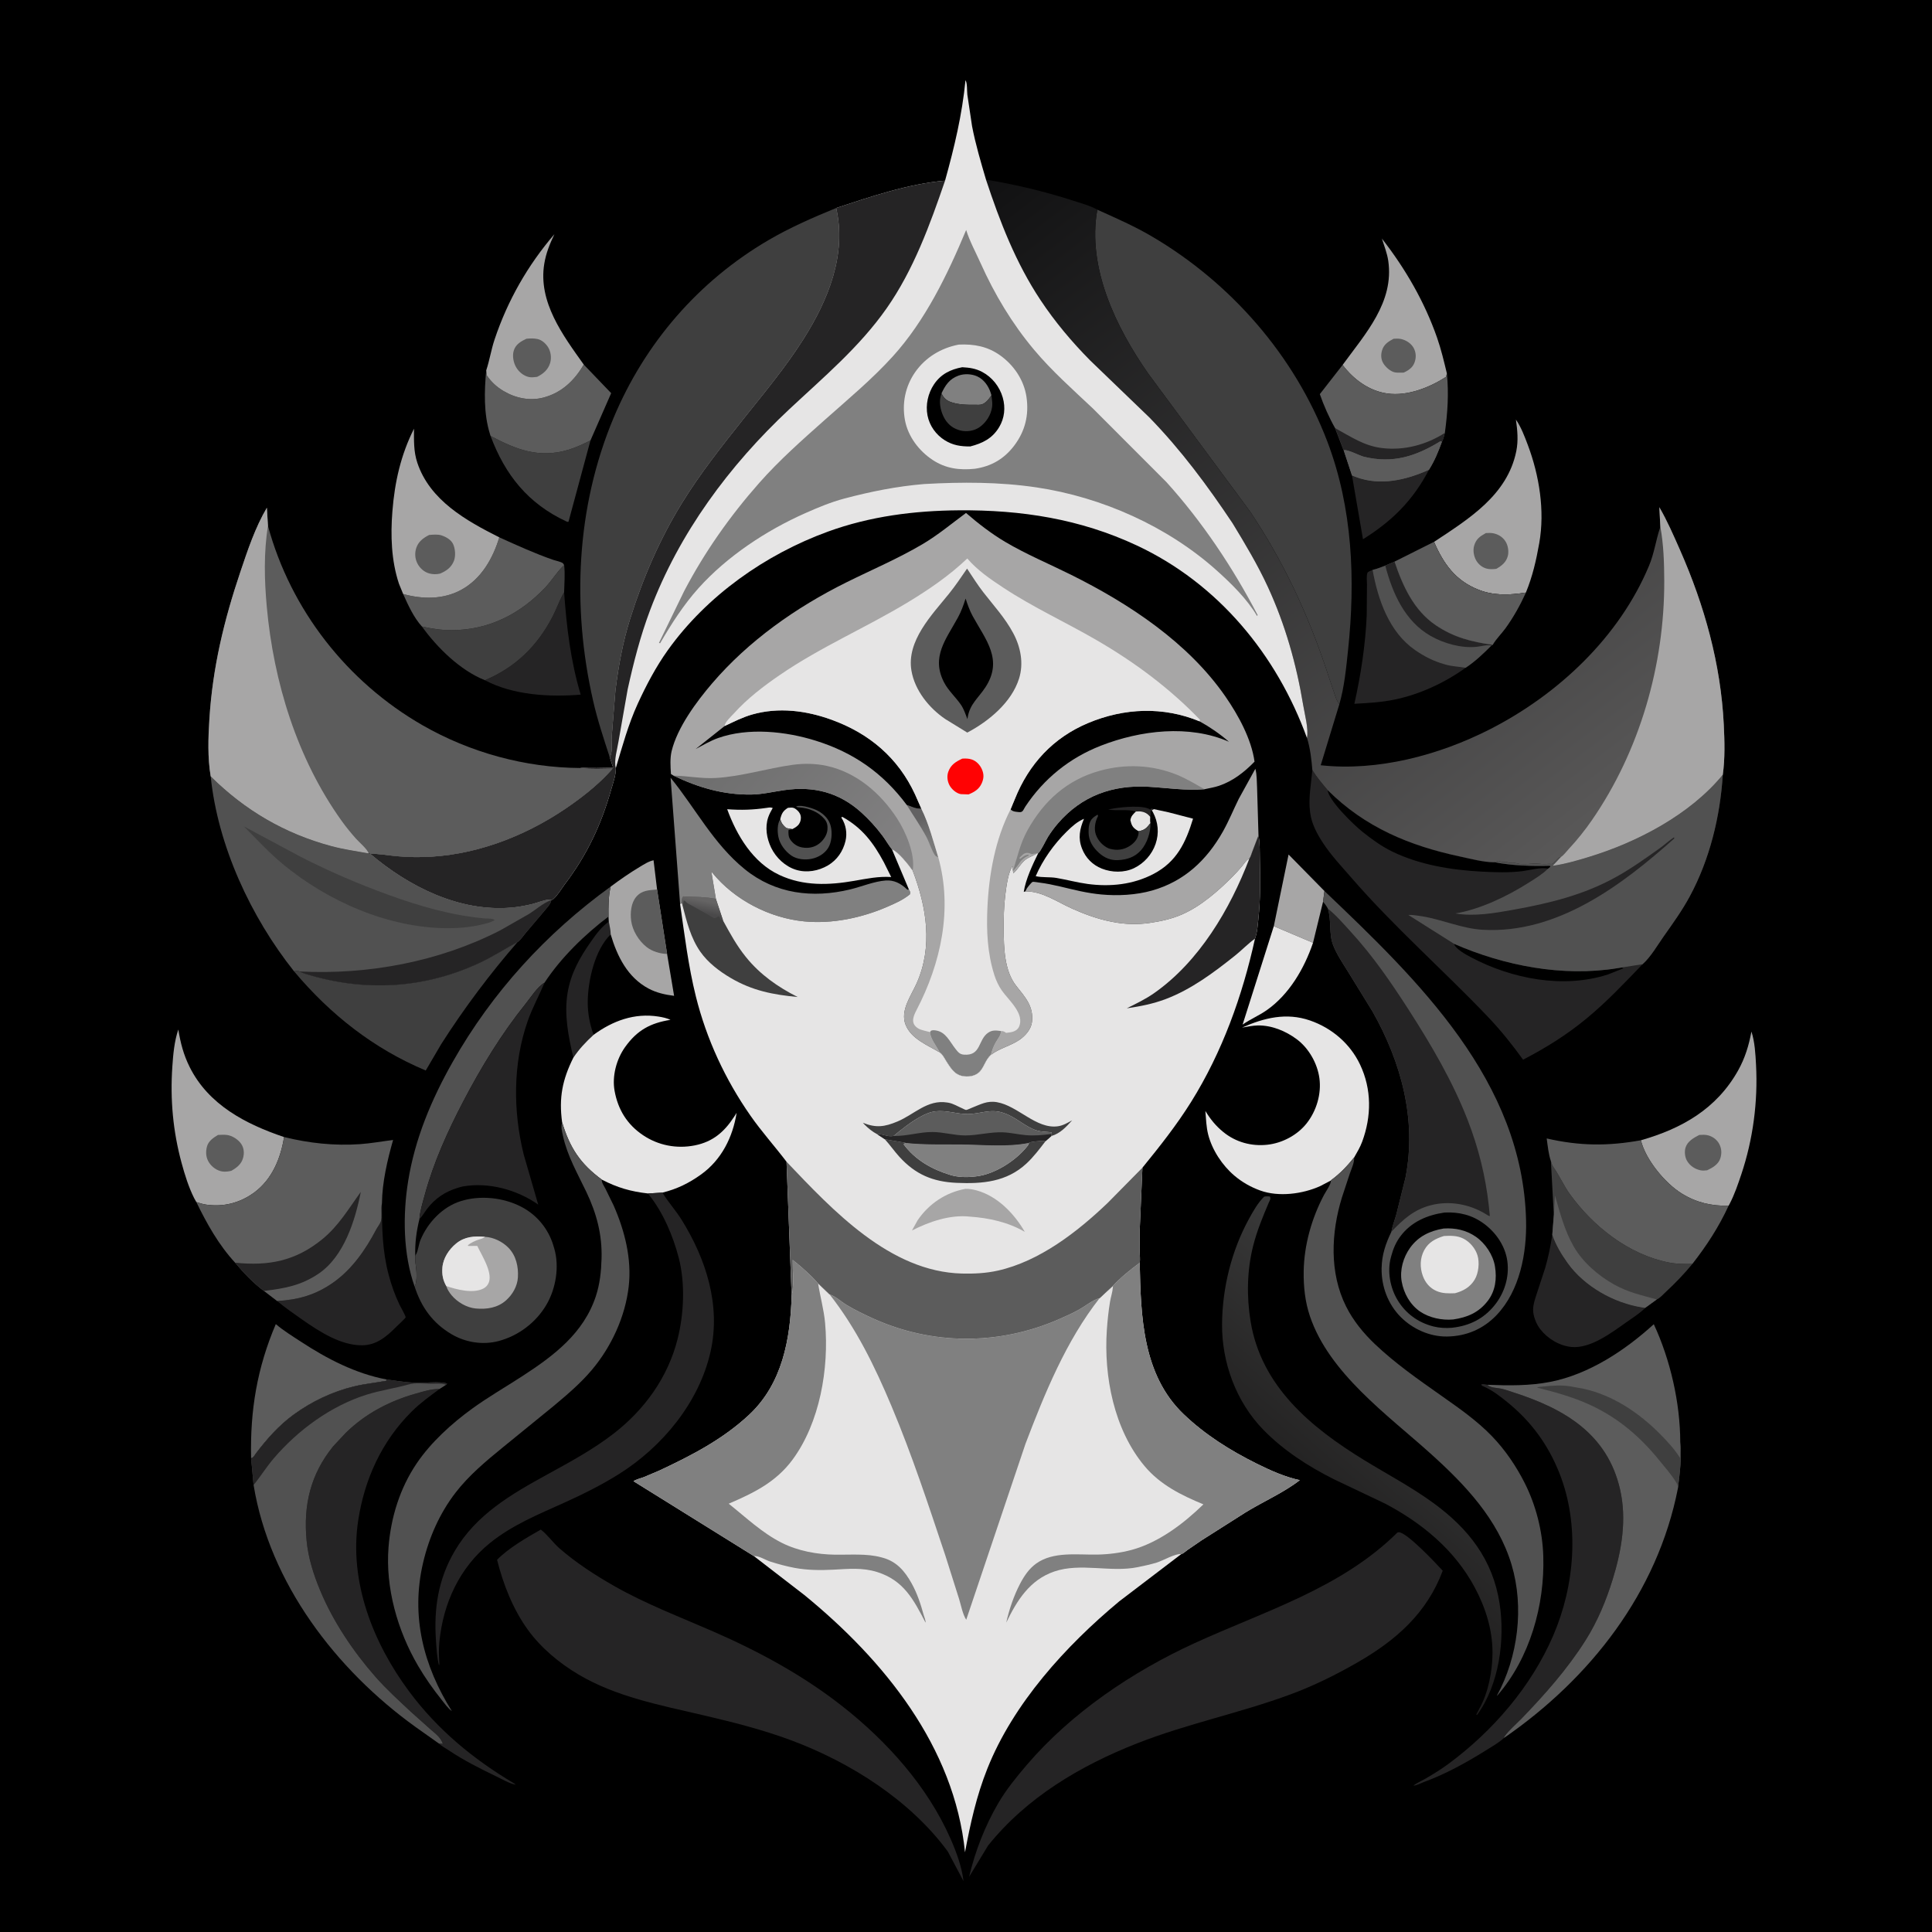 <svg version="1.1" xmlns="http://www.w3.org/2000/svg" style="display: block;" viewBox="0 0 2048 2048" width="1024" height="1024">
<defs>
	<linearGradient id="Gradient1" gradientUnits="userSpaceOnUse" x1="1382.64" y1="1617.24" x2="1538.41" y2="1437.07">
		<stop class="stop0" offset="0" stop-opacity="1" stop-color="rgb(31,30,30)"/>
		<stop class="stop1" offset="1" stop-opacity="1" stop-color="rgb(58,58,58)"/>
	</linearGradient>
	<linearGradient id="Gradient2" gradientUnits="userSpaceOnUse" x1="1139.12" y1="119.624" x2="1710.37" y2="864.891">
		<stop class="stop0" offset="0" stop-opacity="1" stop-color="rgb(17,17,18)"/>
		<stop class="stop1" offset="1" stop-opacity="1" stop-color="rgb(89,88,88)"/>
	</linearGradient>
	<linearGradient id="Gradient3" gradientUnits="userSpaceOnUse" x1="976.201" y1="867.025" x2="984.356" y2="893.805">
		<stop class="stop0" offset="0" stop-opacity="1" stop-color="rgb(98,97,98)"/>
		<stop class="stop1" offset="1" stop-opacity="1" stop-color="rgb(122,122,122)"/>
	</linearGradient>
	<linearGradient id="Gradient4" gradientUnits="userSpaceOnUse" x1="766.251" y1="777.789" x2="941.148" y2="941.485">
		<stop class="stop0" offset="0" stop-opacity="1" stop-color="rgb(109,109,109)"/>
		<stop class="stop1" offset="1" stop-opacity="1" stop-color="rgb(131,130,131)"/>
	</linearGradient>
	<linearGradient id="Gradient5" gradientUnits="userSpaceOnUse" x1="751.599" y1="968.892" x2="754.158" y2="956.417">
		<stop class="stop0" offset="0" stop-opacity="1" stop-color="rgb(74,73,74)"/>
		<stop class="stop1" offset="1" stop-opacity="1" stop-color="rgb(101,100,100)"/>
	</linearGradient>
</defs>
<path transform="translate(0,0)" fill="rgb(0,0,0)" d="M -0 -0 L 2048 0 L 2048 2048 L -0 2048 L -0 -0 z"/>
<path transform="translate(0,0)" fill="rgb(37,36,37)" d="M 1204.06 860.257 C 1194.86 857.464 1184.25 859.84 1174.69 858.103 L 1180.72 856.976 C 1189.83 855.507 1212.19 853.093 1219.5 858.341 L 1220.5 856.893 L 1223.16 857.719 L 1221.02 859.057 L 1219.49 860.051 L 1219.78 861.349 C 1220.09 863.175 1219.81 864.107 1219.27 865.82 C 1218.3 864.763 1217.31 863.607 1216.13 862.774 C 1212.42 860.178 1208.43 859.788 1204.06 860.257 z"/>
<path transform="translate(0,0)" fill="rgb(230,229,229)" d="M 1204.06 860.257 C 1208.43 859.788 1212.42 860.178 1216.13 862.774 C 1217.31 863.607 1218.3 864.763 1219.27 865.82 C 1219.3 867.865 1218.98 870.655 1219.48 872.594 C 1215.41 877.699 1213.52 880.048 1206.91 881.084 L 1205.14 880.023 C 1200.64 877.198 1199.42 874.593 1198.26 869.5 C 1198.88 865.131 1201.03 863.312 1204.06 860.257 z"/>
<path transform="translate(0,0)" fill="rgb(230,229,229)" d="M 827.087 868.388 C 828.545 862.363 829.967 859.695 835.207 856.334 C 839.828 855.942 841.305 855.582 845.023 858.851 C 847.486 861.016 848.954 863.621 848.973 866.956 C 848.99 870.003 847.792 873.073 845.558 875.169 C 843.897 876.727 841.909 877.941 839.867 878.924 L 833.5 877.781 C 830.019 874.797 828.429 872.797 827.087 868.388 z"/>
<path transform="translate(0,0)" fill="rgb(63,63,63)" d="M 1219.48 872.594 C 1220.01 881.952 1215.79 894.21 1209.58 901.204 C 1203.13 908.47 1195.01 911.201 1185.49 911.759 C 1177.56 912.223 1170.77 909.39 1164.95 904.106 C 1158.56 898.317 1154.08 891.315 1153.94 882.57 C 1153.87 877.451 1154.27 871.15 1158.18 867.379 C 1159.76 865.853 1161.59 864.624 1163.5 863.556 L 1164.01 865 L 1163.59 865.809 C 1160.77 871.512 1159.51 878.878 1161.78 885 C 1164.05 891.148 1169.03 896.612 1175.06 899.265 C 1176.02 899.689 1176.98 899.866 1178 900.08 L 1179.31 900.366 C 1186.33 901.734 1193.35 899.956 1199.06 895.723 C 1202.93 892.853 1206.12 888.889 1206.83 884.014 C 1207 882.82 1206.92 882.498 1206.91 881.084 C 1213.52 880.048 1215.41 877.699 1219.48 872.594 z"/>
<path transform="translate(0,0)" fill="rgb(81,81,81)" d="M 839.867 878.924 C 838.303 879.191 837.274 879.453 835.83 880 C 835.699 883.601 835.646 886.954 837.77 890.046 C 840.832 894.502 845.053 897.392 850.367 898.33 C 856.948 899.491 863.278 898.266 868.552 894.127 C 872.845 890.759 876.589 885.316 877.103 879.783 C 877.515 875.346 876.908 871.691 873.992 868.239 C 867.489 860.541 857.563 856.699 847.723 855.913 C 845.999 855.775 845.372 855.874 843.86 855 L 844.651 854.634 C 849.998 852.947 862.673 857.035 867.355 859.685 C 873.922 863.402 879.003 868.688 880.728 876.209 C 882.322 883.165 881.683 892.916 877.79 899 C 873.865 905.135 867.205 908.984 860.168 910.413 C 853.351 911.797 844.656 910.954 838.8 906.887 C 832.29 902.365 826.583 894.819 825.091 886.977 C 823.999 881.238 823.849 873.433 827.087 868.388 C 828.429 872.797 830.019 874.797 833.5 877.781 L 839.867 878.924 z"/>
<path transform="translate(0,0)" fill="rgb(37,36,37)" d="M 645.343 976.948 C 646.001 981.183 647.41 986.265 647.343 990.49 C 630.613 1006.71 623.255 1039.13 623.026 1061.86 C 622.906 1073.79 625.151 1085.73 629.226 1096.95 C 621.161 1104.31 613.869 1112.02 607.802 1121.14 C 602.476 1098.7 597.86 1075.41 601.682 1052.35 C 605.051 1032.02 614.432 1015.24 626.133 998.556 C 631.93 990.292 637.045 983.004 645.343 976.948 z"/>
<path transform="translate(0,0)" fill="rgb(37,36,37)" d="M 1514.75 497.988 C 1497.93 530.279 1475.7 552.396 1444.82 571.617 L 1433.16 503.962 L 1437.2 505.585 C 1462.98 515.417 1490.68 508.851 1514.75 497.988 z"/>
<path transform="translate(0,0)" fill="rgb(167,166,166)" d="M 1350.29 981.79 L 1365.94 905.817 L 1403.98 944.528 L 1402.5 955.808 L 1391.86 999.386 L 1350.29 981.79 z"/>
<path transform="translate(0,0)" fill="rgb(230,229,229)" d="M 1350.29 981.79 L 1391.86 999.386 C 1382.67 1026.5 1366.7 1054.03 1342.87 1070.77 C 1334.71 1076.5 1325.43 1080.33 1317.21 1086.12 L 1350.29 981.79 z"/>
<path transform="translate(0,0)" fill="rgb(37,36,37)" d="M 514.008 721.054 C 546.19 707.531 569.382 685.036 585.498 654.125 C 589.83 645.816 592.903 636.767 597.523 628.676 L 597.99 627.876 C 600.662 664.975 604.838 700.553 615.563 736.343 C 582.632 739.056 543.832 736.954 514.008 721.054 z"/>
<path transform="translate(0,0)" fill="rgb(63,63,63)" d="M 520.006 462.117 C 547.444 476.772 571.674 486.121 602.793 476.711 C 610.875 474.267 618.324 470.598 625.902 466.937 L 602.619 553.147 C 601.132 553.147 601.589 553.314 600.341 552.734 C 559.837 533.896 535.43 503.456 520.006 462.117 z"/>
<path transform="translate(0,0)" fill="rgb(230,229,229)" d="M 1223.16 857.719 L 1238.7 861.077 L 1264.68 867.839 C 1256.9 893.286 1247.38 913.429 1222.99 926.301 C 1201.32 937.731 1176.9 940.269 1152.86 937.016 C 1141.76 935.514 1130.99 932.536 1119.97 930.667 C 1112.75 929.442 1104.91 930.407 1097.89 928.786 C 1105.43 911.341 1117.26 894.793 1130.82 881.468 C 1136.36 876.028 1141.87 871.014 1149.09 867.94 C 1144.54 878.849 1142.53 888.274 1147.03 899.688 C 1150.88 909.465 1158.19 916.882 1168 920.776 C 1178.65 925.006 1191.64 925.286 1202.06 920.305 C 1212.74 915.196 1221.2 905.692 1225 894.5 C 1228.87 883.119 1227.73 871.533 1222.18 860.977 L 1221.02 859.057 L 1223.16 857.719 z"/>
<path transform="translate(0,0)" fill="rgb(230,229,229)" d="M 812.723 856.374 C 815.182 856.046 816.75 855.583 819.132 856.5 C 817.321 859.67 815.541 862.876 814.351 866.341 C 810.724 876.904 812.706 888.763 817.456 898.616 C 822.559 909.198 832.343 918.448 843.706 921.987 C 855.056 925.521 867.662 923.295 877.765 917.299 C 887.373 911.597 893.714 902.259 896.266 891.456 C 898.215 883.207 896.726 874.405 892.212 867.258 L 891.719 866.5 L 893 865.945 C 914.006 877.62 925.712 893.243 936.92 914.025 L 944.713 929.685 C 931.357 928.801 918.889 931.395 905.822 933.676 C 878.673 938.415 851.636 939.456 826.055 927.446 C 798.098 914.32 781.096 885.75 770.845 857.81 C 785.811 858.879 797.914 858.527 812.723 856.374 z"/>
<path transform="translate(0,0)" fill="rgb(63,63,63)" d="M 598.024 599.046 C 599.139 608.41 598.206 618.438 597.99 627.876 L 597.523 628.676 C 592.903 636.767 589.83 645.816 585.498 654.125 C 569.382 685.036 546.19 707.531 514.008 721.054 C 487.752 710.578 463.542 686.638 447.25 664.136 C 458.236 666.519 467.736 668.047 479.028 668.009 C 518.164 667.875 551.393 650.885 578.003 622.781 C 584.723 615.683 589.971 606.839 596.89 600.116 L 598.024 599.046 z"/>
<path transform="translate(0,0)" fill="rgb(167,166,166)" d="M 647.342 939.83 C 657.279 932.439 667.568 925.29 678.195 918.918 C 682.516 916.327 687.83 912.867 692.797 911.936 L 696.525 942.9 L 707.142 1011.21 L 714.577 1055.63 C 705.063 1054.42 696.06 1052.46 687.5 1047.92 C 665.24 1036.1 654.205 1013.65 647.343 990.49 C 647.41 986.265 646.001 981.183 645.343 976.948 L 645.027 971.621 C 644.905 961.096 644.909 950.119 647.342 939.83 z"/>
<path transform="translate(0,0)" fill="rgb(92,92,92)" d="M 696.525 942.9 L 707.142 1011.21 C 699.708 1011.07 691.385 1008.55 685.5 1003.95 C 677.172 997.442 670.376 986.465 669.049 975.946 C 668.007 967.689 668.85 957.109 674.5 950.599 C 680.59 943.581 687.93 943.714 696.525 942.9 z"/>
<path transform="translate(0,0)" fill="rgb(37,36,37)" d="M 1645.49 1308.94 C 1649.25 1319.86 1655.14 1329.65 1661.83 1338.98 C 1679.61 1363.79 1710.95 1381.29 1740.79 1385.94 L 1743.89 1386.41 L 1743.57 1386.84 C 1738.19 1392.22 1730.46 1397.1 1724.22 1401.5 C 1708.53 1412.56 1686.06 1429.78 1665.85 1427.85 C 1653.05 1426.62 1640.53 1419.07 1632.71 1408.95 C 1628.5 1403.51 1625.14 1395.16 1625.16 1388.22 C 1625.18 1382.75 1627.31 1376.64 1628.98 1371.5 L 1637.89 1344.29 C 1641.3 1332.74 1643.66 1320.84 1645.49 1308.94 z"/>
<path transform="translate(0,0)" fill="rgb(92,92,92)" d="M 266.169 1545.71 C 265.046 1495.1 272.499 1450.25 292.371 1403.6 C 300.334 1410.43 309.966 1416.35 318.758 1422.11 C 346.782 1440.45 376.652 1455.98 409.788 1462.32 L 409.45 1463.73 C 398.063 1465.82 386.707 1466.91 375.409 1469.63 C 352.377 1475.18 330.653 1485.53 311.492 1499.42 C 295.756 1510.82 283.161 1525.15 271.418 1540.5 C 269.912 1542.47 268.653 1545.41 266.169 1545.71 z"/>
<path transform="translate(0,0)" fill="rgb(37,36,37)" d="M 293.75 1379.14 C 316.499 1377.86 334.937 1372.53 353.597 1359.31 C 373.273 1345.38 387.641 1324.55 398.72 1303.49 C 400.133 1300.8 402.781 1297.54 403.721 1294.77 C 405.254 1290.25 403.702 1281.88 404.692 1276.51 L 404.886 1275.54 C 404.855 1301.82 405.238 1326.05 412.076 1351.62 C 414.959 1362.41 418.663 1373 423.514 1383.06 C 424.497 1385.1 430.184 1395.06 430.003 1396.44 C 429.888 1397.33 421.39 1405.18 420.227 1406.35 C 409.843 1416.72 399.278 1425.97 383.709 1426.07 C 361.192 1426.22 338.497 1411.5 320.612 1399 C 311.443 1392.58 302.368 1386.31 293.75 1379.14 z"/>
<path transform="translate(0,0)" fill="rgb(92,92,92)" d="M 529.277 569.616 C 548.137 578.106 566.852 586.698 586.418 593.473 C 588.907 594.335 594.446 595.43 596.475 596.886 C 597.195 597.402 597.508 598.326 598.024 599.046 L 596.89 600.116 C 589.971 606.839 584.723 615.683 578.003 622.781 C 551.393 650.885 518.164 667.875 479.028 668.009 C 467.736 668.047 458.236 666.519 447.25 664.136 C 438.569 654.624 432.564 641.298 427.342 629.651 C 447.87 635.364 469.97 635.621 489 625.227 C 510.187 613.655 522.482 592.065 529.277 569.616 z"/>
<path transform="translate(0,0)" fill="rgb(92,92,92)" d="M 618.793 386.448 L 647.876 416.768 L 625.902 466.937 C 618.324 470.598 610.875 474.267 602.793 476.711 C 571.674 486.121 547.444 476.772 520.006 462.117 L 519.733 461.274 L 519.302 459.862 C 512.672 438.558 513.341 414.573 515.419 392.62 L 516.081 398 C 520.73 404.869 526.47 410.138 533.584 414.402 C 546.304 422.026 561.656 425.286 576.197 421.412 C 595.471 416.277 609.047 403.272 618.793 386.448 z"/>
<path transform="translate(0,0)" fill="rgb(63,63,63)" d="M 1644.03 1230.9 C 1644.79 1233.68 1645.49 1235.52 1647.15 1237.92 C 1653.23 1246.68 1657.58 1256.71 1663.9 1265.53 C 1688.7 1300.09 1726.46 1329.87 1768.83 1338.27 C 1777.04 1339.89 1785.69 1340.07 1794.03 1339.78 C 1785.29 1350.43 1775.56 1360.51 1765.46 1369.87 C 1762.98 1372.17 1759.39 1376.25 1756.28 1377.46 L 1743.89 1386.41 L 1740.79 1385.94 C 1710.95 1381.29 1679.61 1363.79 1661.83 1338.98 C 1655.14 1329.65 1649.25 1319.86 1645.49 1308.94 L 1647.12 1288.28 L 1644.03 1230.9 z"/>
<path transform="translate(0,0)" fill="rgb(92,92,92)" d="M 1647.12 1288.28 L 1647.28 1287.17 L 1648.35 1267.21 C 1653.62 1285.72 1658.65 1304.88 1668.37 1321.67 C 1677.94 1338.21 1694.57 1352.5 1711.19 1361.72 C 1726.37 1370.14 1739.92 1372.89 1756.28 1377.46 L 1743.89 1386.41 L 1740.79 1385.94 C 1710.95 1381.29 1679.61 1363.79 1661.83 1338.98 C 1655.14 1329.65 1649.25 1319.86 1645.49 1308.94 L 1647.12 1288.28 z"/>
<path transform="translate(0,0)" fill="rgb(167,166,166)" d="M 1423.21 386.856 C 1447.3 353.851 1478 320.354 1471.61 276.5 C 1470.41 268.271 1467.32 260.786 1464.87 252.908 C 1489.67 284.699 1509.99 319.722 1523.33 357.896 C 1527.67 370.308 1530.67 383.095 1533.76 395.859 L 1532.93 399.5 C 1515.19 410.871 1492.08 420.086 1470.71 417.142 C 1451.35 414.473 1434.73 402.106 1423.21 386.856 z"/>
<path transform="translate(0,0)" fill="rgb(92,92,92)" d="M 1477.27 359.092 C 1479.87 358.93 1482.44 358.8 1485.01 359.335 C 1490.3 360.434 1495.75 363.863 1498.42 368.649 C 1501.09 373.433 1501.38 378.673 1499.63 383.796 C 1497.67 389.561 1493.31 392.517 1488.01 394.959 L 1487.23 394.989 L 1485.93 394.997 C 1483.5 395.03 1480.89 395.178 1478.5 394.693 C 1473.87 393.752 1468.81 389.139 1466.42 385.214 C 1463.84 380.988 1463.63 376.184 1464.99 371.5 C 1466.88 365.037 1471.63 362.101 1477.27 359.092 z"/>
<path transform="translate(0,0)" fill="rgb(167,166,166)" d="M 515.419 392.62 C 518.967 381.93 520.675 370.647 524.27 359.881 C 538.031 318.679 559.402 281.196 587.669 248.273 C 582.741 258.725 578.863 268.059 576.959 279.567 C 570.254 320.089 596.661 355.386 618.793 386.448 C 609.047 403.272 595.471 416.277 576.197 421.412 C 561.656 425.286 546.304 422.026 533.584 414.402 C 526.47 410.138 520.73 404.869 516.081 398 L 515.419 392.62 z"/>
<path transform="translate(0,0)" fill="rgb(92,92,92)" d="M 558.02 359.076 C 561.863 358.699 565.988 358.557 569.782 359.38 C 574.397 360.381 578.486 364.11 580.956 368 C 583.921 372.67 584.774 379.385 583.203 384.663 C 581.043 391.921 575.973 396.2 569.418 399.476 C 566.53 399.807 563.47 400.308 560.599 399.66 C 554.888 398.373 549.931 394.203 547.055 389.195 C 544.226 384.269 542.927 377.235 544.596 371.704 C 546.616 365.009 552.131 361.906 558.02 359.076 z"/>
<path transform="translate(0,0)" fill="rgb(167,166,166)" d="M 1086.92 944.895 L 1088.44 941.853 C 1089.21 940.575 1093.28 935.394 1094.59 934.861 C 1095.49 934.495 1100.63 935.449 1102 935.617 C 1116.71 937.417 1131.06 941.736 1145.55 944.768 C 1152.74 946.272 1160.08 947.481 1167.39 948.169 C 1184.81 949.81 1204.38 948.807 1221.31 943.982 C 1255.31 934.291 1279.21 911.859 1296.33 881.458 C 1302.64 870.242 1307.44 858.379 1313.12 846.856 L 1330.72 814.937 C 1332.45 821.08 1332.2 828.923 1332.57 835.308 L 1334.05 885.572 L 1327.37 903.051 C 1326.52 905.243 1325.76 908.332 1324.35 910.194 L 1323.3 910.708 C 1320.76 912.312 1318.93 915.31 1317.06 917.629 C 1313.87 921.573 1310.49 925.227 1306.92 928.833 C 1291.6 944.329 1273.04 960.654 1252.82 969.421 C 1241.76 974.216 1230.3 976.673 1218.44 978.395 C 1205.62 980.256 1191.68 979.788 1179 977.202 L 1177.31 976.875 C 1163.46 974.122 1149.69 969.054 1136.8 963.316 C 1120.82 956.204 1104.9 944.662 1086.92 944.895 z"/>
<path transform="translate(0,0)" fill="rgb(167,166,166)" d="M 1739.4 1208.72 C 1782.87 1196.36 1819.62 1175.43 1842.43 1134.81 C 1849.8 1121.68 1853.84 1108.24 1856.6 1093.51 C 1860.19 1104.61 1860.85 1117.18 1861.47 1128.77 C 1863.55 1167.9 1858.3 1207.8 1845.84 1244.93 C 1842.39 1255.19 1838.69 1266.13 1833.69 1275.74 L 1832.4 1278.11 C 1814.17 1278.5 1798.29 1274.81 1782.69 1265.18 C 1765.08 1254.32 1744.3 1229.2 1739.4 1208.72 z"/>
<path transform="translate(0,0)" fill="rgb(92,92,92)" d="M 1801.3 1203.07 C 1804.53 1202.92 1807.79 1202.67 1810.94 1203.57 C 1815.72 1204.94 1820.04 1208.09 1822.41 1212.55 C 1825.02 1217.44 1825.28 1222.56 1823.65 1227.8 C 1821.63 1234.3 1815.38 1237.84 1809.64 1240.57 C 1807.19 1240.86 1804.8 1241.06 1802.35 1240.52 C 1796.48 1239.21 1791.35 1235.75 1788.3 1230.5 C 1786.07 1226.68 1785.43 1220.95 1786.67 1216.72 C 1788.7 1209.8 1795.36 1206.17 1801.3 1203.07 z"/>
<path transform="translate(0,0)" fill="rgb(128,128,128)" d="M 720.944 958.37 L 710.848 824.43 C 737.421 857.077 756.242 894.436 789.457 921.382 C 821.877 947.681 861.435 952.426 901.209 942.818 C 913.243 939.911 926.79 934.193 939 933.349 C 947.664 932.75 954.62 936.443 960.802 942.127 L 961.877 943.134 L 963.43 942.794 C 964.704 945.262 965.25 945.424 964.5 948.048 C 957.077 954.058 948.955 957.579 940.291 961.33 C 913.192 973.06 882.091 979.564 852.505 976.708 C 815.823 973.166 778.49 953.928 755.154 925.208 L 754.02 923.786 L 758.887 952.899 C 748.191 950.628 735.5 950.836 724.5 950.219 C 722.405 952.213 723.002 954.319 722.851 957.116 L 720.944 958.37 z"/>
<path transform="translate(0,0)" fill="rgb(167,166,166)" d="M 1520.12 574.426 C 1556.82 550.129 1597.81 525.043 1607.31 478.356 C 1609.6 467.085 1608.55 456.06 1606.93 444.79 C 1612.38 452.615 1616.21 462.799 1619.57 471.738 C 1631.7 504.031 1637.75 541.41 1631.67 575.756 C 1628.45 593.937 1624.57 610.997 1617.51 628.156 C 1600.3 630.91 1583.5 631.66 1567 625.072 C 1542.68 615.361 1530.14 597.576 1520.12 574.426 z"/>
<path transform="translate(0,0)" fill="rgb(92,92,92)" d="M 1575.1 565.061 C 1577.68 564.938 1580.27 564.787 1582.83 565.281 C 1588.3 566.338 1593.03 569.31 1596.01 574.104 C 1598.6 578.263 1599.58 584.546 1598.37 589.288 C 1596.66 595.992 1591.9 599.723 1586.17 602.992 C 1582.86 603.398 1578.9 603.619 1575.66 602.696 C 1570.91 601.339 1567.07 598.091 1564.68 593.819 C 1562.25 589.475 1561.25 583.413 1562.62 578.586 C 1564.69 571.324 1568.79 568.578 1575.1 565.061 z"/>
<path transform="translate(0,0)" fill="rgb(167,166,166)" d="M 427.342 629.651 L 422.902 618.77 C 414.737 594.196 413.93 567.582 415.953 542 C 418.406 510.988 424.828 482.376 438.843 454.441 C 438.851 466.969 438.359 478.428 442.367 490.5 C 455.599 530.345 494.157 551.958 529.277 569.616 C 522.482 592.065 510.187 613.655 489 625.227 C 469.97 635.621 447.87 635.364 427.342 629.651 z"/>
<path transform="translate(0,0)" fill="rgb(92,92,92)" d="M 454.926 567.077 C 458.872 566.759 464.049 566.247 467.844 567.472 C 472.555 568.993 477.984 571.953 480.234 576.581 C 482.652 581.557 483.192 589.507 481.152 594.625 C 478.37 601.603 473.069 605.328 466.337 608.097 C 462.465 608.889 458.858 608.917 455.009 607.864 C 449.648 606.397 445.126 602.368 442.571 597.487 C 439.906 592.394 439.471 586.458 441.211 581 C 443.399 574.138 448.771 570.193 454.926 567.077 z"/>
<path transform="translate(0,0)" fill="rgb(167,166,166)" d="M 208.127 1274.24 L 205.751 1269.98 C 199.936 1258.33 195.894 1245.33 192.486 1232.78 C 183.357 1199.17 180.324 1165.63 182.668 1130.91 C 183.553 1117.8 184.766 1103.8 189.025 1091.33 C 191.337 1105.57 194.544 1118 201.009 1131 C 220.951 1171.1 260.552 1191.65 301.12 1205.32 C 297.554 1227.83 288.484 1250.07 269.608 1264.02 C 254.546 1275.15 236.939 1279.65 218.472 1276.95 C 214.924 1276.43 211.532 1275.33 208.127 1274.24 z"/>
<path transform="translate(0,0)" fill="rgb(92,92,92)" d="M 231.099 1203.09 C 234.19 1202.95 237.463 1202.7 240.538 1203.1 C 246.179 1203.82 252.575 1207.9 255.719 1212.62 C 258.682 1217.08 259.075 1222.4 257.665 1227.5 C 255.83 1234.14 250.92 1237.86 245.218 1241.1 C 242.283 1241.85 238.713 1242.26 235.705 1241.83 C 230.051 1241.01 224.63 1237.08 221.58 1232.34 C 218.264 1227.19 217.86 1221.39 219.359 1215.5 C 220.861 1209.6 226.187 1205.98 231.099 1203.09 z"/>
<path transform="translate(0,0)" fill="rgb(63,63,63)" d="M 317.612 1029.81 C 319.607 1030.9 321.702 1031.65 323.866 1032.32 C 386.037 1051.58 449.056 1048.29 508.14 1020.76 C 522.215 1014.2 535.129 1005.82 548.752 998.469 C 519.247 1032.41 491.97 1068.8 467.768 1106.69 L 451.313 1134.78 C 396.002 1111.63 350.054 1075.34 311.65 1029.58 C 313.739 1029.41 315.752 1028.79 317.612 1029.81 z"/>
<path transform="translate(0,0)" fill="rgb(92,92,92)" d="M 1415.28 453.856 C 1409.11 443.094 1403.12 429.553 1399.07 417.801 L 1423.21 386.856 C 1434.73 402.106 1451.35 414.473 1470.71 417.142 C 1492.08 420.086 1515.19 410.871 1532.93 399.5 L 1533.76 395.859 C 1535.88 417.563 1534.53 437.38 1531.61 458.891 C 1530.74 461.967 1530.05 465.467 1528.52 468.265 C 1524.8 478.597 1520.63 488.666 1514.75 497.988 C 1490.68 508.851 1462.98 515.417 1437.2 505.585 L 1433.16 503.962 L 1424.36 477.291 L 1424.27 477.257 L 1415.28 453.856 z"/>
<path transform="translate(0,0)" fill="rgb(37,36,37)" d="M 1415.28 453.856 C 1432.07 462.916 1445.96 472.778 1465.5 475.025 C 1488.76 477.7 1512.05 471.437 1531.61 458.891 C 1530.74 461.967 1530.05 465.467 1528.52 468.265 L 1526.94 467.727 C 1500.84 483.731 1476.52 491.65 1445.89 484.2 C 1440.65 482.923 1428.76 476.273 1424.62 477.246 L 1424.36 477.291 L 1424.27 477.257 L 1415.28 453.856 z"/>
<path transform="translate(0,0)" fill="rgb(92,92,92)" d="M 1424.36 477.291 L 1424.62 477.246 C 1428.76 476.273 1440.65 482.923 1445.89 484.2 C 1476.52 491.65 1500.84 483.731 1526.94 467.727 L 1528.52 468.265 C 1524.8 478.597 1520.63 488.666 1514.75 497.988 C 1490.68 508.851 1462.98 515.417 1437.2 505.585 L 1433.16 503.962 L 1424.36 477.291 z"/>
<path transform="translate(0,0)" fill="rgb(81,81,81)" d="M 647.342 939.83 C 644.909 950.119 644.905 961.096 645.027 971.621 C 620.211 990.302 594.264 1015.55 577.237 1041.68 C 569.711 1046 562.529 1057.44 556.99 1064.33 C 531.549 1095.99 510.035 1131.31 491.241 1167.27 C 474.686 1198.95 459.557 1232.29 450.21 1266.88 C 448.029 1274.95 445.156 1283.91 444.624 1292.25 C 441.439 1305.04 439.77 1317.86 440.19 1331.06 C 440.001 1334 440.059 1336.55 440.522 1339.46 C 441.502 1345.61 442.656 1358.45 439.541 1363.85 C 427.273 1329.49 426.898 1287.99 432.616 1252.25 C 439.846 1207.06 457.4 1165.35 479.827 1125.77 C 521.595 1052.05 578.761 989.427 647.342 939.83 z"/>
<path transform="translate(0,0)" fill="rgb(37,36,37)" d="M 444.624 1292.25 C 445.156 1283.91 448.029 1274.95 450.21 1266.88 C 459.557 1232.29 474.686 1198.95 491.241 1167.27 C 510.035 1131.31 531.549 1095.99 556.99 1064.33 C 562.529 1057.44 569.711 1046 577.237 1041.68 C 571.485 1055.36 564.406 1068.11 559.441 1082.21 C 543.569 1127.28 543.791 1177.95 555.182 1223.95 L 570.533 1276.91 C 548.036 1261.14 517.772 1252.79 490.348 1257.74 L 486.81 1258.68 L 485.203 1259.16 C 471.827 1263.23 461.238 1270.31 452.717 1281.45 C 449.993 1285.01 447.831 1289.11 444.624 1292.25 z"/>
<path transform="translate(0,0)" fill="rgb(92,92,92)" d="M 1644.03 1230.9 C 1641.49 1223.54 1640.63 1214.54 1639.56 1206.8 C 1674.31 1214.8 1704.44 1215.07 1739.4 1208.72 C 1744.3 1229.2 1765.08 1254.32 1782.69 1265.18 C 1798.29 1274.81 1814.17 1278.5 1832.4 1278.11 C 1821.94 1300.8 1809.31 1320.11 1794.03 1339.78 C 1785.69 1340.07 1777.04 1339.89 1768.83 1338.27 C 1726.46 1329.87 1688.7 1300.09 1663.9 1265.53 C 1657.58 1256.71 1653.23 1246.68 1647.15 1237.92 C 1645.49 1235.52 1644.79 1233.68 1644.03 1230.9 z"/>
<path transform="translate(0,0)" fill="rgb(230,229,229)" d="M 1410.86 1251.34 L 1399.53 1257.29 C 1380.81 1265.76 1355.49 1269.03 1336 1262.03 C 1325.9 1258.4 1316.75 1253.21 1308.55 1246.27 C 1295.67 1235.37 1284.91 1219.08 1280.71 1202.64 C 1278.68 1194.67 1278.43 1185.86 1277.74 1177.67 C 1283.03 1186.39 1288.77 1193.48 1296.71 1199.96 C 1309.94 1210.76 1326.56 1215.32 1343.5 1213.46 C 1359.3 1211.72 1375.19 1203.33 1385.09 1190.8 C 1395.48 1177.67 1400.91 1159.6 1398.62 1142.91 C 1396.46 1127.17 1387.34 1111.11 1374.59 1101.61 C 1362.87 1092.89 1348.05 1086.75 1333.3 1087.02 C 1327.73 1087.12 1322.12 1088.41 1316.62 1089.28 C 1339.99 1078.92 1363.58 1073.1 1388.59 1081.72 C 1411.7 1089.68 1431.18 1106.24 1441.73 1128.5 C 1454.14 1154.65 1453.91 1183.29 1444 1210.15 C 1441.83 1216.03 1438.61 1221.44 1435.51 1226.86 C 1428.02 1236.09 1420.6 1244.05 1410.92 1251.09 L 1410.86 1251.34 z"/>
<path transform="translate(0,0)" fill="rgb(230,229,229)" d="M 629.226 1096.95 C 649.529 1082.12 672.498 1073.56 698.017 1077.6 C 702.374 1078.29 706.747 1079.21 710.765 1081.06 C 689.426 1084.47 675.448 1092.02 662.667 1109.88 C 653.467 1122.73 648.631 1140.78 651.504 1156.47 C 655.115 1176.19 664.705 1191.92 681.529 1203.27 C 697.722 1214.21 717.29 1217.97 736.447 1214.17 C 755.667 1210.35 767.736 1199.88 778.146 1183.9 L 780.85 1179.67 C 776.787 1205.43 764.88 1229.32 743.344 1244.85 C 730.466 1254.14 717.598 1260.46 702.19 1264.22 L 687.014 1265.14 C 668.641 1263.07 654.248 1258.95 637.863 1250.38 C 614.936 1233.42 604.067 1216.71 595.857 1189.62 C 592.339 1163.69 596.122 1144.48 607.802 1121.14 C 613.869 1112.02 621.161 1104.31 629.226 1096.95 z"/>
<path transform="translate(0,0)" fill="rgb(37,36,37)" d="M 465.278 1848.23 L 469.459 1848.51 C 466.772 1841.19 461.71 1837.93 456.095 1832.96 L 436.289 1815.26 C 423.264 1803.11 409.457 1790.55 397.718 1777.17 C 374.313 1750.47 352.999 1718.71 339.381 1685.91 C 332.384 1669.06 326.81 1651.64 325.039 1633.38 C 321.386 1595.74 329.09 1562.79 353.209 1533.14 L 366.422 1518.99 C 387.338 1498.48 412.829 1485.14 440.844 1477.25 C 449.336 1474.85 456.986 1472.33 465.886 1472.41 C 455.698 1479.95 445.532 1487.21 436.5 1496.18 C 404.759 1527.7 386.412 1567.83 379.709 1611.75 C 369.807 1676.64 395.513 1741.76 433.838 1793.21 C 463.794 1833.43 501.468 1864.64 544.409 1890.16 C 545.675 1890.91 545.238 1890.66 546.661 1891.85 C 540.104 1890.66 532.343 1886.1 526.29 1883.17 C 509.024 1874.82 491.652 1866.16 475.719 1855.42 C 472.608 1853.32 467.865 1850.88 465.278 1848.23 z"/>
<path transform="translate(0,0)" fill="rgb(81,81,81)" d="M 409.788 1462.32 C 419.83 1463.72 430.075 1465.31 440.203 1465.82 C 449.962 1466.3 464.831 1463.91 473.919 1466.59 L 472.91 1467.92 L 465.886 1472.41 C 456.986 1472.33 449.336 1474.85 440.844 1477.25 C 412.829 1485.14 387.338 1498.48 366.422 1518.99 L 353.209 1533.14 C 329.09 1562.79 321.386 1595.74 325.039 1633.38 C 326.81 1651.64 332.384 1669.06 339.381 1685.91 C 352.999 1718.71 374.313 1750.47 397.718 1777.17 C 409.457 1790.55 423.264 1803.11 436.289 1815.26 L 456.095 1832.96 C 461.71 1837.93 466.772 1841.19 469.459 1848.51 L 465.278 1848.23 L 440.34 1830.56 C 356.213 1770 285.832 1678.19 268.834 1574.26 L 266.169 1545.71 C 268.653 1545.41 269.912 1542.47 271.418 1540.5 C 283.161 1525.15 295.756 1510.82 311.492 1499.42 C 330.653 1485.53 352.377 1475.18 375.409 1469.63 C 386.707 1466.91 398.063 1465.82 409.45 1463.73 L 409.788 1462.32 z"/>
<path transform="translate(0,0)" fill="rgb(37,36,37)" d="M 409.788 1462.32 C 419.83 1463.72 430.075 1465.31 440.203 1465.82 C 449.962 1466.3 464.831 1463.91 473.919 1466.59 L 472.91 1467.92 C 467.993 1466.09 461.68 1466.83 456.474 1466.79 C 449.315 1466.75 440.053 1465.67 433.166 1467.58 C 418.414 1471.67 403.192 1473.82 388.451 1478.46 C 350.771 1490.32 315.744 1515.99 290.233 1545.89 C 282.471 1554.98 276.24 1565 268.834 1574.26 L 266.169 1545.71 C 268.653 1545.41 269.912 1542.47 271.418 1540.5 C 283.161 1525.15 295.756 1510.82 311.492 1499.42 C 330.653 1485.53 352.377 1475.18 375.409 1469.63 C 386.707 1466.91 398.063 1465.82 409.45 1463.73 L 409.788 1462.32 z"/>
<path transform="translate(0,0)" fill="rgb(37,36,37)" d="M 1594.28 1842.33 C 1588.34 1847.76 1580.8 1851.89 1573.98 1856.16 C 1554.08 1868.6 1531.88 1880.79 1509.79 1888.87 C 1506.17 1890.19 1502.14 1892.56 1498.3 1892.86 C 1501.5 1890.12 1506.32 1888.18 1510 1886.05 C 1518.65 1881.07 1527.39 1875.71 1535.42 1869.78 C 1582.48 1834.96 1623 1788.08 1646.34 1734.1 C 1669.42 1680.74 1674.73 1616.19 1653 1561.5 C 1641.03 1531.38 1623.09 1506.85 1597.98 1486.45 C 1590.08 1480.03 1581.56 1473.44 1572.16 1469.43 C 1570.47 1468.7 1571.24 1469.32 1570.1 1467.5 C 1572.56 1466.89 1574.23 1467.4 1576.65 1467.92 L 1577.92 1468.91 C 1581.25 1471.29 1587.52 1471.17 1591.55 1472.09 C 1596.11 1473.13 1600.57 1474.79 1605.02 1476.23 C 1658.49 1493.5 1703.85 1520.04 1717.31 1578.72 C 1724.64 1610.71 1719.03 1643.32 1709.52 1674.19 C 1702.57 1696.73 1693.4 1718.78 1680.78 1738.76 C 1661.5 1769.29 1637.61 1796.18 1612.6 1822.09 C 1609.24 1825.57 1594.37 1838.97 1594.28 1842.33 z"/>
<path transform="translate(0,0)" fill="url(#Gradient1)" d="M 1340.06 1268.5 C 1342.01 1268.01 1344 1268.2 1346 1268.23 C 1347.49 1270.86 1346.18 1271.96 1345.09 1274.52 C 1338.54 1289.94 1332.38 1304.76 1328.29 1321.08 C 1321.83 1346.87 1321.41 1374.5 1325.66 1400.63 C 1336.89 1469.59 1389.64 1513.2 1446.06 1547.77 C 1470.5 1562.75 1496.18 1576.3 1519.37 1593.19 C 1556.56 1620.28 1582.44 1653.17 1589.62 1699.72 C 1595.53 1738 1589.23 1785.84 1565.77 1817.87 L 1564.89 1817.5 L 1568.09 1811.43 C 1577.64 1794.57 1582.1 1771.28 1582.12 1752.07 C 1582.16 1727.48 1574.71 1704.05 1563.15 1682.5 C 1542 1643.06 1507.44 1614.51 1468.28 1593.89 L 1413.77 1567.97 C 1386.77 1554.41 1360.46 1537.45 1339.28 1515.73 C 1310.38 1486.11 1295.05 1444.4 1295.43 1403.34 C 1295.78 1364.86 1305.5 1325.78 1323.97 1292 C 1328.39 1283.91 1333.43 1274.97 1340.06 1268.5 z"/>
<path transform="translate(0,0)" fill="rgb(37,36,37)" d="M 687.014 1265.14 L 702.19 1264.22 L 702.615 1264.92 C 708.658 1274.71 716.535 1283.35 722.645 1293.19 C 748.498 1334.83 764.22 1383.71 753.251 1432.67 C 741.187 1486.52 702.182 1533.65 656.076 1562.59 C 637.838 1574.04 618.314 1583.79 598.703 1592.66 C 571.043 1605.17 543.218 1616.39 519.351 1635.67 C 487.063 1661.76 469.81 1699.58 465.786 1740.21 C 465.044 1747.7 465.179 1754.52 465.668 1762.04 C 465.795 1763.99 465.77 1763.28 465.401 1765.5 C 463.176 1757.04 462.778 1747.99 462.164 1739.28 C 459.759 1705.17 464.467 1674.05 482.005 1644.15 C 504.639 1605.55 541.917 1583.94 580 1563.06 C 604.103 1549.84 628.995 1536.37 650.755 1519.47 C 683.481 1494.05 708.057 1459.87 718.27 1419.45 C 725.065 1392.55 726.444 1360.34 719.5 1333.38 C 713.613 1310.53 702.891 1285.16 688.042 1266.7 C 687.17 1265.62 687.453 1266.11 687.014 1265.14 z"/>
<path transform="translate(0,0)" fill="rgb(37,36,37)" d="M 1478.32 595.362 L 1520.12 574.426 C 1530.14 597.576 1542.68 615.361 1567 625.072 C 1583.5 631.66 1600.3 630.91 1617.51 628.156 C 1611.4 641.52 1604.37 654.235 1595.72 666.155 C 1591.67 671.737 1585.62 677.63 1582.32 683.555 L 1580.94 684.308 C 1572.39 692.911 1563.8 701.124 1553.63 707.857 C 1531.37 723.86 1504.95 736.123 1478 741.652 C 1464.08 744.508 1449.84 745.285 1435.68 746.046 C 1442.51 715.797 1447.46 683.192 1448.78 652.212 L 1449.05 619.75 C 1449.06 616.349 1448.32 610.3 1449.54 607.231 C 1450.08 605.877 1453.62 604.786 1454.99 604.148 C 1459.63 603.102 1464.02 601.274 1468.46 599.583 L 1478.32 595.362 z"/>
<path transform="translate(0,0)" fill="rgb(81,81,81)" d="M 1468.46 599.583 L 1478.32 595.362 C 1486.97 621.156 1498.73 647.043 1522.03 662.784 C 1541.08 675.655 1559.9 680.347 1582.32 683.555 L 1580.94 684.308 C 1572.39 692.911 1563.8 701.124 1553.63 707.857 C 1546.63 706.669 1539.62 706.498 1532.74 704.585 L 1531 704.086 C 1519.67 700.893 1509.65 695.779 1500.02 689.088 C 1472.43 669.921 1460.74 635.763 1454.99 604.148 C 1459.63 603.102 1464.02 601.274 1468.46 599.583 z"/>
<path transform="translate(0,0)" fill="rgb(37,36,37)" d="M 1468.46 599.583 L 1478.32 595.362 C 1486.97 621.156 1498.73 647.043 1522.03 662.784 C 1541.08 675.655 1559.9 680.347 1582.32 683.555 L 1580.94 684.308 C 1576.49 683.233 1570.01 685.161 1565.34 685.644 C 1549.12 687.322 1530.6 682.14 1516.57 674.143 C 1489.26 658.572 1476.09 628.875 1468.46 599.583 z"/>
<path transform="translate(0,0)" fill="rgb(92,92,92)" d="M 1478.32 595.362 L 1520.12 574.426 C 1530.14 597.576 1542.68 615.361 1567 625.072 C 1583.5 631.66 1600.3 630.91 1617.51 628.156 C 1611.4 641.52 1604.37 654.235 1595.72 666.155 C 1591.67 671.737 1585.62 677.63 1582.32 683.555 C 1559.9 680.347 1541.08 675.655 1522.03 662.784 C 1498.73 647.043 1486.97 621.156 1478.32 595.362 z"/>
<path transform="translate(0,0)" fill="rgb(63,63,63)" d="M 440.19 1331.06 L 440.9 1329.94 C 443.31 1325.82 443.726 1319.24 445.7 1314.48 C 453.388 1295.93 469.082 1279.33 488.426 1273.24 C 508.975 1266.76 533.678 1269.36 552.779 1279.34 C 569.186 1287.91 581.285 1302.62 586.598 1320.33 L 587.086 1322 L 587.589 1323.65 C 593.099 1342.66 589.25 1365.7 579.5 1382.62 C 568.506 1401.7 549.689 1416.01 528.367 1421.61 C 511.602 1426.02 493.213 1422.98 478.432 1414.2 C 458.586 1402.41 446.519 1385.52 439.541 1363.85 C 442.656 1358.45 441.502 1345.61 440.522 1339.46 C 440.059 1336.55 440.001 1334 440.19 1331.06 z"/>
<path transform="translate(0,0)" fill="rgb(167,166,166)" d="M 473.087 1363.29 C 469.446 1356.73 468.413 1351.15 468.97 1343.71 C 469.717 1333.75 475.965 1324.36 483.553 1318.17 C 492.664 1310.74 502.995 1310.11 514.105 1311.1 C 523.117 1311.51 532.795 1316.27 539.072 1322.76 C 547.119 1331.09 549.667 1342.76 549.005 1354 C 548.449 1363.43 543.341 1372.31 536.345 1378.5 C 527.389 1386.42 515.892 1388.1 504.386 1387.07 C 494.733 1386.21 484.641 1380.27 478.52 1372.81 C 476.31 1370.11 474.054 1366.67 473.087 1363.29 z"/>
<path transform="translate(0,0)" fill="rgb(230,229,229)" d="M 473.087 1363.29 C 469.446 1356.73 468.413 1351.15 468.97 1343.71 C 469.717 1333.75 475.965 1324.36 483.553 1318.17 C 492.664 1310.74 502.995 1310.11 514.105 1311.1 L 512.927 1311.91 C 511.417 1312.89 509.958 1313.28 508.246 1313.78 C 503.984 1315.03 499.351 1317.22 495.891 1320 L 496.5 1320.79 L 505.914 1320.69 C 510.52 1330.52 522.002 1347.96 518.327 1359.06 C 517.323 1362.09 515.084 1364.58 512.227 1365.99 C 501.064 1371.5 484.215 1366.99 473.087 1363.29 z"/>
<path transform="translate(0,0)" fill="rgb(92,92,92)" d="M 301.12 1205.32 C 327.551 1211.83 354.486 1214.75 381.674 1212.84 C 393.397 1212.02 405.039 1209.87 416.7 1208.42 C 410.634 1229.72 405.133 1253.29 404.886 1275.54 L 404.692 1276.51 C 403.702 1281.88 405.254 1290.25 403.721 1294.77 C 402.781 1297.54 400.133 1300.8 398.72 1303.49 C 387.641 1324.55 373.273 1345.38 353.597 1359.31 C 334.937 1372.53 316.499 1377.86 293.75 1379.14 L 279.753 1368.43 L 279.702 1368.43 C 268.367 1359.99 258.294 1349.33 249.245 1338.52 C 231.783 1319.58 219.317 1297.29 208.127 1274.24 C 211.532 1275.33 214.924 1276.43 218.472 1276.95 C 236.939 1279.65 254.546 1275.15 269.608 1264.02 C 288.484 1250.07 297.554 1227.83 301.12 1205.32 z"/>
<path transform="translate(0,0)" fill="rgb(37,36,37)" d="M 249.245 1338.52 C 284.8 1342.15 313.106 1336.8 341.456 1313.77 C 358.974 1299.54 369.444 1281.39 382.455 1263.49 C 376.537 1293.7 364.679 1331.85 337.773 1350.11 C 319.135 1362.76 301.545 1365.83 279.753 1368.43 L 279.702 1368.43 C 268.367 1359.99 258.294 1349.33 249.245 1338.52 z"/>
<path transform="translate(0,0)" fill="rgb(92,92,92)" d="M 1576.65 1467.92 C 1598.81 1468.84 1621.63 1469.11 1643.5 1464.81 C 1684.46 1456.75 1722.71 1431.41 1753.09 1403.72 C 1770.65 1441.37 1781.08 1487.15 1781.15 1528.82 C 1782.76 1545.16 1780.7 1561.32 1778.69 1577.53 C 1757.04 1688.22 1685.76 1779.15 1594.28 1842.33 C 1594.37 1838.97 1609.24 1825.57 1612.6 1822.09 C 1637.61 1796.18 1661.5 1769.29 1680.78 1738.76 C 1693.4 1718.78 1702.57 1696.73 1709.52 1674.19 C 1719.03 1643.32 1724.64 1610.71 1717.31 1578.72 C 1703.85 1520.04 1658.49 1493.5 1605.02 1476.23 C 1600.57 1474.79 1596.11 1473.13 1591.55 1472.09 C 1587.52 1471.17 1581.25 1471.29 1577.92 1468.91 L 1576.65 1467.92 z"/>
<path transform="translate(0,0)" fill="rgb(63,63,63)" d="M 1778.69 1577.53 C 1778.53 1575.08 1778.24 1573.72 1776.94 1571.58 C 1771.64 1562.85 1764.67 1555.14 1758.27 1547.24 C 1737.72 1521.9 1713.59 1501.77 1683.66 1488.37 C 1666.36 1480.62 1647.65 1475.47 1629.29 1470.89 C 1630.73 1470.03 1634.17 1469.99 1635.92 1469.79 C 1645.4 1468.72 1655.61 1468.08 1665.04 1469.68 L 1678.78 1472.17 C 1709.83 1479.04 1737.49 1497.67 1759.58 1519.97 C 1767.54 1528.02 1774.78 1535.78 1780.86 1545.36 L 1781.15 1528.82 C 1782.76 1545.16 1780.7 1561.32 1778.69 1577.53 z"/>
<path transform="translate(0,0)" fill="rgb(81,81,81)" d="M 595.857 1189.62 C 604.067 1216.71 614.936 1233.42 637.863 1250.38 C 637.739 1253.92 640.29 1257.19 641.877 1260.27 L 650.526 1277.97 C 662.267 1304.78 669.834 1334.46 666.441 1363.86 C 662.751 1395.84 648.112 1427.53 627.453 1452.08 C 615.461 1466.34 601.245 1478.38 587.007 1490.29 L 533.075 1534.22 C 515.226 1548.75 496.972 1564.01 482.86 1582.34 C 465.946 1604.32 454.616 1630.11 448.379 1657.04 C 435.359 1713.25 448.825 1765.81 479.02 1813.89 C 474.924 1811.01 471.268 1805.77 468.124 1801.83 C 458.996 1790.42 450.448 1778.29 443.071 1765.65 C 421.431 1728.59 408.46 1683.27 411.853 1640.15 C 414.333 1608.62 423.827 1577.75 441.605 1551.4 C 456.739 1528.96 478.788 1508.96 500.607 1493.15 C 517.677 1480.78 536.143 1470.17 553.831 1458.68 C 587.119 1437.07 618.787 1413.24 631.675 1373.88 C 635.927 1360.9 637.29 1347.68 637.679 1334.09 C 638.406 1308.7 632.396 1286.25 621.544 1263.49 C 612.215 1243.92 601.487 1225.57 596.77 1204.17 C 595.621 1198.95 594.477 1194.92 595.857 1189.62 z"/>
<path transform="translate(0,0)" fill="rgb(81,81,81)" d="M 1410.86 1251.34 L 1410.92 1251.09 C 1420.6 1244.05 1428.02 1236.09 1435.51 1226.86 C 1435.66 1232.75 1432.75 1238.61 1430.84 1244.1 L 1422.5 1269.37 C 1411.02 1306.66 1409.03 1349.07 1426.86 1384.8 C 1434.39 1399.9 1445.35 1413.32 1457.56 1424.9 C 1479.01 1445.26 1503.2 1462.13 1527.32 1479.12 C 1546.3 1492.5 1565.41 1505.68 1581.61 1522.5 C 1595.55 1536.98 1607.21 1554.15 1616.25 1572.07 C 1628.19 1595.73 1635.12 1623.02 1635.95 1649.5 C 1637.58 1701.5 1621.74 1757.61 1587.23 1797.32 L 1586.78 1797.46 C 1609.2 1756.39 1615.83 1703.72 1602.32 1658.63 C 1587.87 1610.41 1553.01 1573.75 1516.43 1540.84 C 1470.69 1499.67 1409.02 1455.73 1388.59 1395.26 C 1383.41 1379.92 1381.73 1363.92 1381.96 1347.79 C 1382.36 1319.82 1390.45 1291.3 1403.52 1266.64 C 1405.56 1262.79 1410.97 1255.44 1410.86 1251.34 z"/>
<path transform="translate(0,0)" fill="rgb(81,81,81)" d="M 223.333 822.925 C 259.686 858.954 301.704 883.594 351.285 896.91 C 364.243 900.39 377.58 902.263 390.769 904.634 L 392.122 904.845 C 433.185 939.776 486.643 966.846 542.014 962.122 C 549.223 961.507 556.588 960.134 563.641 958.5 C 569.36 957.175 579.975 952.521 585.141 953.803 L 584.376 954.208 C 583.577 958.428 580.321 961.609 577.66 964.852 L 558.246 987.771 C 555.566 990.865 552.492 995.487 549.427 998.083 L 548.752 998.469 C 535.129 1005.82 522.215 1014.2 508.14 1020.76 C 449.056 1048.29 386.037 1051.58 323.866 1032.32 C 321.702 1031.65 319.607 1030.9 317.612 1029.81 C 315.752 1028.79 313.739 1029.41 311.65 1029.58 C 265.88 972.026 230.844 896.609 223.333 822.925 z"/>
<path transform="translate(0,0)" fill="rgb(37,36,37)" d="M 584.376 954.208 C 583.577 958.428 580.321 961.609 577.66 964.852 L 558.246 987.771 C 555.566 990.865 552.492 995.487 549.427 998.083 L 548.752 998.469 C 535.129 1005.82 522.215 1014.2 508.14 1020.76 C 449.056 1048.29 386.037 1051.58 323.866 1032.32 C 321.702 1031.65 319.607 1030.9 317.612 1029.81 C 390.103 1033.46 465 1019.61 529.874 986.43 L 561.108 968.629 C 567.875 964.324 575.516 957.567 582.948 954.716 L 584.376 954.208 z"/>
<path transform="translate(0,0)" fill="rgb(63,63,63)" d="M 258.619 876.062 L 318.771 908.274 C 348.811 923.614 379.714 936.963 411.425 948.46 C 444.418 960.421 478.493 970.441 513.582 973.529 C 516.631 973.797 522.57 973.343 524.5 975.438 L 519.341 977.746 C 504.549 982.273 489.574 984.007 474.15 983.942 C 411.444 983.675 347.092 955.276 299.457 915.688 C 284.931 903.616 271.937 889.454 258.619 876.062 z"/>
<path transform="translate(0,0)" fill="rgb(37,36,37)" d="M 1481.37 1624.5 L 1482.65 1624.24 C 1490.92 1623.84 1522.73 1657.72 1529.35 1665.04 C 1512.59 1709.99 1479.86 1738.71 1439.25 1762.08 C 1416.42 1775.23 1392.86 1786.91 1368.13 1796.06 C 1314.62 1815.87 1258.47 1827.13 1205.36 1848.02 C 1145.16 1871.7 1088.21 1905.43 1047.36 1956.44 L 1027.28 1989.51 C 1033.71 1962.34 1044.05 1935.65 1058.17 1911.5 C 1066.58 1897.11 1077.52 1883.67 1088.32 1871.02 C 1135.53 1815.77 1200.28 1772.06 1266.13 1741.88 C 1340.93 1707.61 1421.44 1683.8 1481.37 1624.5 z"/>
<path transform="translate(0,0)" fill="rgb(37,36,37)" d="M 573.255 1621.42 C 580.15 1626.54 586.283 1635.4 593.004 1641.27 C 610.442 1656.51 630.883 1669.75 650.983 1681.19 C 684.637 1700.36 720.464 1713.9 755.837 1729.36 C 804.682 1750.7 851.188 1775.84 893.197 1808.9 C 940.384 1846.04 983.184 1893.67 1007.58 1949.06 C 1013.8 1963.19 1019.53 1978.71 1021.38 1994.1 L 1004.68 1962.63 C 964.83 1908.38 901.597 1868.31 839.074 1844.94 C 808.176 1833.39 776.177 1825.39 744.097 1817.89 C 699.872 1807.56 653.005 1798.63 613.394 1775.14 C 592.842 1762.96 573.428 1746.85 559.363 1727.37 C 543.776 1705.78 533.333 1679.2 526.917 1653.46 C 539.004 1641.03 558.108 1630.03 573.255 1621.42 z"/>
<path transform="translate(0,0)" fill="rgb(81,81,81)" d="M 1403.98 944.528 C 1503.86 1039.61 1614.23 1146.09 1617.71 1293.95 C 1618.52 1328.26 1611.05 1368.14 1586.57 1393.91 C 1572.44 1408.79 1554.38 1416.51 1533.8 1416.77 C 1515.6 1417.01 1497.41 1408.8 1484.68 1395.94 C 1471.21 1382.35 1464.24 1363.44 1464.56 1344.5 C 1464.81 1330.12 1468.78 1318.46 1474.96 1305.64 C 1476.01 1299.42 1478.57 1293.1 1480.26 1287 L 1489.84 1248.5 C 1502.06 1187.05 1485.28 1125.76 1454.89 1072.15 L 1428.53 1029.35 C 1423.04 1020.58 1416.9 1011.47 1413.16 1001.82 C 1408.45 989.687 1411.62 975.874 1407.61 963.194 C 1406.27 960.47 1404.34 958.213 1402.5 955.808 L 1403.98 944.528 z"/>
<path transform="translate(0,0)" fill="rgb(0,0,0)" d="M 1531.39 1285.32 C 1546.7 1284.64 1560.39 1287.88 1572.92 1297.08 C 1585.87 1306.59 1595.79 1320.99 1597.88 1337.15 C 1600.03 1353.82 1594.83 1370.55 1584.35 1383.58 C 1572.76 1398 1557.53 1405.51 1539.25 1407.46 C 1532.84 1408.09 1525.76 1407.67 1519.5 1406.1 C 1503.24 1402 1490.03 1392.37 1481.38 1377.97 C 1473.56 1364.92 1470.41 1347.69 1474.4 1332.89 L 1474.92 1331 C 1476.88 1323.63 1479.83 1316.79 1484.4 1310.64 C 1495.88 1295.21 1512.83 1287.99 1531.39 1285.32 z"/>
<path transform="translate(0,0)" fill="rgb(128,128,128)" d="M 1530.33 1302.28 C 1542.67 1301.51 1554.23 1303.9 1564.5 1311.03 C 1574.59 1318.05 1582.77 1330.33 1584.74 1342.52 C 1586.84 1355.49 1585.22 1368.52 1576.96 1379.16 C 1567.47 1391.39 1555.49 1396.49 1540.46 1398.68 C 1528.67 1399.77 1515.21 1397 1505.37 1390.31 C 1494.74 1383.07 1488.04 1370.95 1485.84 1358.47 C 1483.67 1346.17 1487.53 1332.83 1494.71 1322.78 C 1503.5 1310.49 1515.75 1304.76 1530.33 1302.28 z"/>
<path transform="translate(0,0)" fill="rgb(230,229,229)" d="M 1530.64 1310.21 C 1537.84 1309.83 1544.88 1309.65 1551.5 1313.11 C 1558.33 1316.69 1563.91 1323.34 1566.2 1330.72 C 1568.54 1338.29 1567.34 1349.47 1563.34 1356.26 C 1558.58 1364.34 1551.1 1368.59 1542.27 1370.89 C 1535.37 1371.11 1529.05 1371.29 1522.56 1368.43 C 1515.6 1365.36 1510.81 1359.59 1508.24 1352.5 C 1505 1343.58 1505.17 1333.56 1509.78 1325.14 C 1514.46 1316.61 1521.76 1312.99 1530.64 1310.21 z"/>
<path transform="translate(0,0)" fill="rgb(37,36,37)" d="M 1407.61 963.194 C 1416.56 970.367 1424.26 979.391 1431.99 987.842 C 1455.62 1013.68 1474.87 1041.79 1493.75 1071.19 C 1517.37 1107.97 1539.84 1146.26 1555.73 1187.11 C 1567.15 1216.47 1574.72 1246.59 1578.18 1277.92 L 1579.32 1289.08 C 1577.56 1288.83 1576.59 1287.97 1575.07 1287.03 C 1557.73 1276.37 1536.28 1272.46 1516.45 1277.68 C 1498.45 1282.42 1487.36 1292.72 1474.96 1305.64 C 1476.01 1299.42 1478.57 1293.1 1480.26 1287 L 1489.84 1248.5 C 1502.06 1187.05 1485.28 1125.76 1454.89 1072.15 L 1428.53 1029.35 C 1423.04 1020.58 1416.9 1011.47 1413.16 1001.82 C 1408.45 989.687 1411.62 975.874 1407.61 963.194 z"/>
<path transform="translate(0,0)" fill="rgb(63,63,63)" d="M 1163.2 222.288 C 1182.51 230.976 1202.05 239.522 1220.36 250.222 C 1304.39 299.338 1372.28 376.833 1407.01 468 C 1433.91 538.617 1436.85 614.835 1428.99 689.243 C 1426.98 708.227 1425.1 728.055 1419.79 746.441 C 1416.82 742.926 1415.72 738.603 1414.21 734.339 L 1405.74 708.969 C 1385.61 649.061 1360.23 594.839 1325.08 542.172 L 1216.95 395.75 C 1182.79 346.621 1152.22 283.547 1163.2 222.288 z"/>
<path transform="translate(0,0)" fill="rgb(63,63,63)" d="M 886.352 220.495 C 897.639 270.061 877.935 317.854 851.704 359.402 C 832.669 389.55 809.697 416.846 787.557 444.72 C 764.88 473.269 742.202 501.921 723.043 533 C 699.25 571.596 681.537 612.76 667.966 655.963 C 660.156 680.83 655.557 706.276 652.352 732.103 L 648.369 781.467 C 647.873 789.131 649.732 795.616 646.437 802.911 C 639.903 782.943 633.37 763.274 628.697 742.748 C 606.043 643.232 610.739 537.761 650.339 443.133 C 683.476 363.951 740.249 298.115 814.424 254.657 C 837.372 241.212 861.787 230.578 886.352 220.495 z"/>
<path transform="translate(0,0)" fill="rgb(37,36,37)" d="M 1391.15 816.279 C 1395.81 823.928 1401.57 830.585 1407.28 837.458 C 1446.91 876.929 1493.99 896.539 1548 908.01 C 1559.08 910.363 1572.24 913.924 1583.45 914.029 L 1584.33 913.996 L 1588.49 912.533 C 1590.77 913.476 1592.72 914.217 1595.22 913.808 L 1596.5 913.51 C 1598.93 914.611 1600.42 914.863 1603.11 914.808 C 1604.84 914.772 1605.97 914.645 1607.67 915.156 C 1613.97 917.048 1620.1 915.624 1626.47 915.471 C 1630.18 915.381 1633.93 916.041 1637.5 916 C 1640.03 915.971 1641.87 915.561 1644.51 915.876 C 1646.82 916.151 1650.7 909.634 1653.69 908.608 L 1654.67 908.419 L 1645.94 917.759 C 1658.79 915.956 1671.38 912.289 1683.77 908.526 C 1735.49 892.819 1791.59 863.483 1826.24 821.2 C 1823.44 865.532 1812.44 910.826 1791.26 950.114 C 1783.35 964.79 1773.58 978.456 1763.95 992.044 C 1757.24 1001.52 1749.85 1014.47 1741.2 1022.1 C 1721.97 1042.09 1703.19 1062.02 1681.73 1079.71 C 1660.67 1097.08 1638.69 1110.78 1614.53 1123.3 C 1603.17 1107.59 1590.85 1092.15 1577.47 1078.11 C 1529.91 1028.21 1477.93 982.8 1432.69 930.633 C 1422.32 918.667 1411.1 906.834 1402.4 893.547 C 1396.15 884.003 1390.44 873.392 1388.9 861.955 L 1388.71 860.5 C 1386.76 846.715 1389.94 830.218 1391.15 816.279 z"/>
<path transform="translate(0,0)" fill="rgb(0,0,0)" d="M 1541.32 1000.46 C 1594.47 1023.74 1656.74 1035.78 1714.54 1026.32 L 1719.31 1025.54 L 1720.83 1026.49 L 1704.56 1032.95 C 1657.1 1048.3 1602.5 1037.67 1559.23 1014.72 C 1554.05 1011.97 1543.01 1006.07 1541.32 1000.46 z"/>
<path transform="translate(0,0)" fill="rgb(0,0,0)" d="M 1407.28 837.458 C 1446.91 876.929 1493.99 896.539 1548 908.01 C 1559.08 910.363 1572.24 913.924 1583.45 914.029 L 1584.33 913.996 C 1603.55 917.7 1623.48 918.258 1643 917.756 L 1643.5 918.883 L 1640.86 920.92 C 1634.59 918.835 1620.47 922.647 1613.6 923.478 C 1599.2 925.219 1584.87 924.702 1570.43 923.94 C 1538.49 922.252 1504.63 916.762 1475.67 902.602 C 1464.22 897.001 1454.09 889.582 1444.16 881.651 C 1434.86 874.223 1408.58 848.842 1407.28 837.458 z"/>
<path transform="translate(0,0)" fill="rgb(81,81,81)" d="M 1826.24 821.2 C 1823.44 865.532 1812.44 910.826 1791.26 950.114 C 1783.35 964.79 1773.58 978.456 1763.95 992.044 C 1757.24 1001.52 1749.85 1014.47 1741.2 1022.1 L 1719.31 1025.54 L 1714.54 1026.32 C 1656.74 1035.78 1594.47 1023.74 1541.32 1000.46 L 1492.9 969.892 C 1497.61 969.619 1502.58 970.652 1507.25 971.261 C 1529.12 974.801 1549.56 984.37 1572 985.613 C 1650.87 989.979 1719.15 938.48 1774.82 888.786 L 1774.5 887.581 C 1769.4 890.88 1764.94 895.169 1760 898.712 C 1745.14 909.362 1729.98 920.185 1714.02 929.136 C 1679.45 948.531 1642.65 957.508 1603.98 964.422 C 1584.28 967.945 1562.63 971.739 1542.77 968.309 C 1569.37 963.753 1597.44 950.258 1620.13 935.903 C 1627.42 931.293 1634.68 926.984 1640.86 920.92 L 1643.5 918.883 L 1643 917.756 C 1623.48 918.258 1603.55 917.7 1584.33 913.996 L 1588.49 912.533 C 1590.77 913.476 1592.72 914.217 1595.22 913.808 L 1596.5 913.51 C 1598.93 914.611 1600.42 914.863 1603.11 914.808 C 1604.84 914.772 1605.97 914.645 1607.67 915.156 C 1613.97 917.048 1620.1 915.624 1626.47 915.471 C 1630.18 915.381 1633.93 916.041 1637.5 916 C 1640.03 915.971 1641.87 915.561 1644.51 915.876 C 1646.82 916.151 1650.7 909.634 1653.69 908.608 L 1654.67 908.419 L 1645.94 917.759 C 1658.79 915.956 1671.38 912.289 1683.77 908.526 C 1735.49 892.819 1791.59 863.483 1826.24 821.2 z"/>
<path transform="translate(0,0)" fill="rgb(92,92,92)" d="M 223.333 822.925 C 219.987 803.119 220.709 781.979 221.977 762 C 225.439 707.446 237.452 657.668 254.861 606 C 262.612 582.995 270.537 559.153 282.894 538.186 L 284.058 557.485 C 308.16 646.398 367.849 722.792 447.809 768.727 C 498.284 797.724 556.694 813.745 614.925 814.114 L 616.047 814.268 C 626.917 815.616 638.395 814.869 649.349 814.814 C 636.614 829.251 622.636 840.756 607 851.962 C 563.444 883.18 511.136 904.825 457.27 908.12 C 445.298 908.852 433.449 908.707 421.5 907.656 C 411.631 906.787 402.06 905.076 392.122 904.845 L 390.769 904.634 C 377.58 902.263 364.243 900.39 351.285 896.91 C 301.704 883.594 259.686 858.954 223.333 822.925 z"/>
<path transform="translate(0,0)" fill="rgb(167,166,166)" d="M 223.333 822.925 C 219.987 803.119 220.709 781.979 221.977 762 C 225.439 707.446 237.452 657.668 254.861 606 C 262.612 582.995 270.537 559.153 282.894 538.186 L 284.058 557.485 C 279.492 585.534 280.23 614.807 282.779 643 C 290.025 723.132 315.07 804.56 362.282 870.331 C 366.929 876.805 371.994 882.995 377.288 888.95 C 380.447 892.503 389.709 900.411 390.769 904.634 C 377.58 902.263 364.243 900.39 351.285 896.91 C 301.704 883.594 259.686 858.954 223.333 822.925 z"/>
<path transform="translate(0,0)" fill="url(#Gradient2)" d="M 1045.21 190.438 C 1076.31 195.54 1106.98 202.85 1136.98 212.511 C 1145.35 215.207 1155.58 217.959 1163.2 222.288 C 1152.22 283.547 1182.79 346.621 1216.95 395.75 L 1325.08 542.172 C 1360.23 594.839 1385.61 649.061 1405.74 708.969 L 1414.21 734.339 C 1415.72 738.603 1416.82 742.926 1419.79 746.441 L 1400.01 811.197 C 1460.41 817.792 1525.16 800.593 1578.73 773.393 C 1651.2 736.597 1716.33 675.68 1748.03 599.727 C 1753.57 586.441 1755.22 572.978 1759.67 559.585 L 1760.05 558.473 L 1758.95 537.648 C 1767.43 552.253 1774.07 567.622 1780.88 583.041 C 1806.8 641.787 1824.13 703.904 1827.28 768.266 C 1828.14 785.835 1828.65 803.721 1826.24 821.2 C 1791.59 863.483 1735.49 892.819 1683.77 908.526 C 1671.38 912.289 1658.79 915.956 1645.94 917.759 L 1654.67 908.419 L 1653.69 908.608 C 1650.7 909.634 1646.82 916.151 1644.51 915.876 C 1641.87 915.561 1640.03 915.971 1637.5 916 C 1633.93 916.041 1630.18 915.381 1626.47 915.471 C 1620.1 915.624 1613.97 917.048 1607.67 915.156 C 1605.97 914.645 1604.84 914.772 1603.11 914.808 C 1600.42 914.863 1598.93 914.611 1596.5 913.51 L 1595.22 913.808 C 1592.72 914.217 1590.77 913.476 1588.49 912.533 L 1584.33 913.996 L 1583.45 914.029 C 1572.24 913.924 1559.08 910.363 1548 908.01 C 1493.99 896.539 1446.91 876.929 1407.28 837.458 C 1401.57 830.585 1395.81 823.928 1391.15 816.279 C 1390.26 805.335 1388.86 792.762 1385.45 782.301 C 1387.28 772.411 1383.17 757.884 1381.5 747.781 C 1374.31 704.27 1362.44 662.129 1343.93 622 C 1333.2 598.732 1319.85 576.459 1306.54 554.581 C 1279.86 514.653 1252.09 477.171 1218.54 442.642 L 1155.78 382.212 C 1136.23 362.472 1118.3 341.149 1102.93 317.991 C 1076.82 278.652 1059.94 235.029 1045.21 190.438 z"/>
<path transform="translate(0,0)" fill="rgb(167,166,166)" d="M 1760.05 558.473 L 1758.95 537.648 C 1767.43 552.253 1774.07 567.622 1780.88 583.041 C 1806.8 641.787 1824.13 703.904 1827.28 768.266 C 1828.14 785.835 1828.65 803.721 1826.24 821.2 C 1791.59 863.483 1735.49 892.819 1683.77 908.526 C 1671.38 912.289 1658.79 915.956 1645.94 917.759 L 1654.67 908.419 C 1657.55 906.66 1660.63 902.449 1662.98 899.927 C 1671.93 890.328 1680.04 880.203 1687.5 869.397 C 1738.18 796.011 1764.44 704.839 1764.18 615.852 C 1764.12 597.051 1763.5 576.987 1760.05 558.473 z"/>
<path transform="translate(0,0)" fill="rgb(167,166,166)" d="M 714.023 822.236 L 711.254 820.5 C 710.681 812.933 710.162 803.644 711.934 796.281 C 717.963 771.223 738.324 743.742 754.803 724.483 C 793.555 679.193 843.815 643.847 896.941 617.456 C 923.93 604.05 951.943 592.172 977.911 576.838 C 994.292 567.164 1008.77 555.039 1024 543.746 C 1036.77 554.806 1050.97 565.784 1065.52 574.397 C 1087.89 587.647 1112.12 597.716 1135.37 609.286 C 1196.98 639.943 1259.49 681.143 1299.12 738.511 C 1312.66 758.112 1326.6 783.487 1329.86 807.389 C 1319.11 818.435 1306.97 827.989 1292.19 832.985 C 1287.21 834.671 1281.97 835.435 1276.85 836.609 C 1256.39 838.238 1237.8 835.185 1217.56 834.008 C 1179.48 831.793 1146.71 843.554 1121.48 872.789 C 1117.64 877.236 1114.14 882.052 1110.98 887 C 1109.09 889.96 1102.86 903.128 1100.56 904.432 L 1099.1 904.681 L 1097.48 905.674 C 1094.48 907.49 1091.06 908.563 1088.17 910.5 C 1082.45 914.332 1079.37 921.227 1074.26 925.67 C 1073.56 923.101 1073.55 920.673 1073.5 918.036 C 1068.94 923.494 1066.74 939.882 1065.86 947 L 1065.63 948.779 C 1064.11 960.711 1063.89 973.099 1063.95 985.116 C 1064.04 1004.36 1064.6 1028.93 1077.01 1044.75 C 1086.67 1057.06 1095.93 1066.59 1093.92 1083.46 C 1093.02 1091 1086.95 1097.92 1080.89 1102.12 C 1071.41 1108.68 1059.61 1111.09 1050.5 1118.13 C 1044.83 1123.2 1043.77 1129.61 1039.24 1135.21 C 1036.28 1138.87 1031.39 1140.78 1026.82 1141.04 C 1013.87 1141.79 1009.25 1134.67 1003.1 1124.91 C 1001.35 1122.13 999.63 1118.59 997.152 1116.44 L 996.047 1115.53 C 983.19 1107.92 965.85 1101.15 959.965 1086.28 C 954.034 1071.28 965.698 1055.73 971.562 1042.64 C 989.165 1003.33 982.247 961.565 967.487 922.88 C 963.616 917.205 951.877 902.42 945.561 900.431 C 941.841 895.771 938.94 890.559 935.375 885.781 C 928.76 876.916 921.186 868.591 912.976 861.183 C 889.437 839.939 862.513 833.094 831.295 837.571 C 819.591 839.25 807.972 842.122 796.106 842.259 C 766.803 842.6 740.234 834.84 714.023 822.236 z"/>
<path transform="translate(0,0)" fill="url(#Gradient3)" d="M 961.175 853.278 L 967.362 855.596 C 970.659 856.89 973.165 857.312 976.699 857.28 C 984.57 873.023 989.403 891.903 994.598 908.727 C 993.297 908.154 991.877 907.753 991.04 906.5 C 987.397 901.045 985.128 892.97 981.934 887 C 975.687 875.322 968.1 864.541 961.175 853.278 z"/>
<path transform="translate(0,0)" fill="rgb(128,128,128)" d="M 1099.1 904.681 L 1095.71 904.994 L 1094 905.5 C 1092.62 904.962 1090.98 904.23 1089.5 904.107 C 1085.39 903.766 1083.2 906.959 1080.51 909.5 L 1081.38 910.513 C 1084.39 908.239 1086.6 906.084 1090.5 906 L 1090.25 907.005 L 1088.25 908.005 C 1085.53 909.214 1082.22 912.217 1080.68 914.784 C 1078.77 917.963 1075.94 920.788 1073.61 923.711 C 1078.48 908.571 1081.34 894.282 1089.13 880.213 C 1106.43 848.987 1131.11 826.646 1165.81 817.039 C 1192.97 809.518 1221.4 810.682 1247.59 821.294 C 1257.74 825.411 1267.31 831.241 1276.85 836.609 C 1256.39 838.238 1237.8 835.185 1217.56 834.008 C 1179.48 831.793 1146.71 843.554 1121.48 872.789 C 1117.64 877.236 1114.14 882.052 1110.98 887 C 1109.09 889.96 1102.86 903.128 1100.56 904.432 L 1099.1 904.681 z"/>
<path transform="translate(0,0)" fill="rgb(0,0,0)" d="M 768.147 769.629 C 777.604 765.163 787.247 760.242 797.341 757.379 C 825.413 749.42 854.549 753.167 881.584 762.979 C 921.504 777.468 951.985 803.236 969.953 842 L 976.699 857.28 C 973.165 857.312 970.659 856.89 967.362 855.596 L 961.175 853.278 C 935.984 819.461 904.861 797.75 864.789 785.197 C 832.888 775.204 793.255 770.974 761.165 782.367 C 752.986 785.27 745.126 789.972 737.438 793.998 L 768.147 769.629 z"/>
<path transform="translate(0,0)" fill="rgb(0,0,0)" d="M 1071.25 857.976 L 1075.85 846.876 C 1090.66 809.84 1116.52 781.936 1153.38 766.469 C 1191.8 750.348 1233.16 748.732 1271.67 764.671 C 1282.62 770.747 1293.3 778.066 1302.75 786.303 C 1260.54 767.834 1208.92 774.084 1166.94 790.465 C 1133.8 803.401 1106.55 825.378 1086.9 855 C 1084.62 858.445 1084.5 861.374 1080.1 860.859 C 1077.9 860.602 1075.23 860.516 1073.24 859.489 C 1072.56 859.135 1071.81 858.441 1071.25 857.976 z"/>
<path transform="translate(0,0)" fill="url(#Gradient4)" d="M 714.023 822.236 C 729.005 822.444 743.494 825.581 758.57 824.708 C 786.371 823.097 812.816 814.562 840.258 810.753 C 852.11 809.108 864.811 809.311 876.5 811.887 C 907.994 818.83 933.437 840.787 950.823 867.417 C 960.003 881.478 970.481 905.654 967.487 922.88 C 963.616 917.205 951.877 902.42 945.561 900.431 C 941.841 895.771 938.94 890.559 935.375 885.781 C 928.76 876.916 921.186 868.591 912.976 861.183 C 889.437 839.939 862.513 833.094 831.295 837.571 C 819.591 839.25 807.972 842.122 796.106 842.259 C 766.803 842.6 740.234 834.84 714.023 822.236 z"/>
<path transform="translate(0,0)" fill="rgb(230,229,229)" d="M 768.147 769.629 C 768.407 765.355 774.973 759.592 777.864 756.375 C 792.095 740.547 809.278 727.413 826.782 715.421 C 870.155 685.705 918.087 665.265 962.824 638.175 C 985.025 624.732 1006.54 609.956 1025.36 592.018 C 1036.22 604.652 1049.66 613.794 1063.46 622.901 C 1095.37 643.967 1129.77 659.604 1162.7 678.736 C 1203.02 702.167 1239.58 729.345 1272.06 762.993 L 1271.67 764.671 C 1233.16 748.732 1191.8 750.348 1153.38 766.469 C 1116.52 781.936 1090.66 809.84 1075.85 846.876 L 1071.25 857.976 C 1054.98 889.579 1048.23 927.276 1046.69 962.414 C 1045.62 986.629 1046.63 1010.33 1054.04 1033.55 C 1055.93 1039.48 1058.52 1045.05 1062.1 1050.16 C 1069.21 1060.3 1086.64 1074.72 1080.09 1088.6 C 1078.9 1091.12 1076.71 1092.6 1074.14 1093.52 C 1071.79 1094.36 1068.97 1094.56 1066.5 1094.89 L 1065.31 1094.07 C 1063.71 1093.08 1062.98 1092.99 1061.17 1092.94 C 1060.98 1097.81 1057.77 1100.95 1055.48 1105.06 C 1053.06 1109.42 1051.61 1113.27 1050.5 1118.13 C 1044.83 1123.2 1043.77 1129.61 1039.24 1135.21 C 1036.28 1138.87 1031.39 1140.78 1026.82 1141.04 C 1013.87 1141.79 1009.25 1134.67 1003.1 1124.91 C 1001.35 1122.13 999.63 1118.59 997.152 1116.44 L 996.047 1115.53 C 992.989 1109.29 985.969 1100.84 985.886 1094.08 C 982.227 1093.02 976.68 1092.13 973.497 1090.26 C 964.975 1085.24 967.879 1077.75 971.56 1070.7 C 997.379 1021.29 1010.05 963.594 994.598 908.727 C 989.403 891.903 984.57 873.023 976.699 857.28 L 969.953 842 C 951.985 803.236 921.504 777.468 881.584 762.979 C 854.549 753.167 825.413 749.42 797.341 757.379 C 787.247 760.242 777.604 765.163 768.147 769.629 z"/>
<path transform="translate(0,0)" fill="rgb(255,2,3)" d="M 1020.08 804.177 C 1023.44 803.962 1026.75 803.975 1030 805.045 C 1034.91 806.66 1038.77 810.749 1040.81 815.376 C 1043.16 820.704 1043.02 825.18 1040.57 830.541 C 1037.74 836.749 1032.7 839.668 1026.71 842.108 L 1018.5 841.818 C 1013.77 841.019 1008.87 836.698 1006.62 832.624 C 1004.26 828.356 1003.56 822.865 1005.18 818.227 C 1007.83 810.651 1013.12 807.457 1020.08 804.177 z"/>
<path transform="translate(0,0)" fill="rgb(128,128,128)" d="M 985.886 1094.08 L 986.834 1092.62 C 988.558 1091.93 989.827 1092.02 991.635 1092.25 C 1002.58 1093.65 1006.7 1104.13 1012.92 1111.93 C 1015.5 1115.18 1017.28 1117.59 1021.59 1117.96 C 1040.43 1119.56 1036.46 1101.94 1047.76 1094.53 C 1052.17 1091.63 1056.16 1092.32 1061.17 1092.94 C 1060.98 1097.81 1057.77 1100.95 1055.48 1105.06 C 1053.06 1109.42 1051.61 1113.27 1050.5 1118.13 C 1044.83 1123.2 1043.77 1129.61 1039.24 1135.21 C 1036.28 1138.87 1031.39 1140.78 1026.82 1141.04 C 1013.87 1141.79 1009.25 1134.67 1003.1 1124.91 C 1001.35 1122.13 999.63 1118.59 997.152 1116.44 L 996.047 1115.53 C 992.989 1109.29 985.969 1100.84 985.886 1094.08 z"/>
<path transform="translate(0,0)" fill="rgb(92,92,92)" d="M 1025.13 602.755 C 1030.74 611.163 1036.2 619.905 1042.4 627.881 C 1053.65 642.359 1065.37 654.928 1074.11 671.25 C 1081.97 685.931 1085.29 703.233 1080.24 719.303 C 1072.25 744.702 1048.14 764.517 1025.36 776.572 L 1001.99 762.198 C 984.801 750.517 969.74 731.829 966.181 711.02 C 960.75 679.266 987.907 651.774 1005.91 629.444 C 1012.8 620.905 1018.9 611.777 1025.13 602.755 z"/>
<path transform="translate(0,0)" fill="rgb(0,0,0)" d="M 1023.57 634.484 C 1025.67 640.844 1027.81 647.106 1031.04 653 C 1044.86 678.238 1063.67 699.229 1044.6 728.503 C 1037.17 739.903 1028.13 746.176 1025.81 760.383 L 1025.5 762.349 C 1023.43 756.939 1021.85 751.746 1018.51 746.904 C 1012.92 738.792 1005.41 732.311 1000.8 723.463 C 986.683 696.328 1002.92 677.629 1015.53 654.416 C 1019.01 648.005 1021.37 641.421 1023.57 634.484 z"/>
<path transform="translate(0,0)" fill="rgb(230,229,229)" d="M 1001.81 191.476 C 1011.69 155.922 1019.86 121.837 1023.46 85 C 1025.47 88.094 1024.98 96.476 1025.43 100.381 L 1030.43 133.781 C 1034.14 153.028 1039.67 171.668 1045.21 190.438 C 1059.94 235.029 1076.82 278.652 1102.93 317.991 C 1118.3 341.149 1136.23 362.472 1155.78 382.212 L 1218.54 442.642 C 1252.09 477.171 1279.86 514.653 1306.54 554.581 C 1319.85 576.459 1333.2 598.732 1343.93 622 C 1362.44 662.129 1374.31 704.27 1381.5 747.781 C 1383.17 757.884 1387.28 772.411 1385.45 782.301 C 1353.41 693.976 1291.15 618.527 1205.18 578.265 C 1144.83 550.008 1082.59 540.439 1016.5 540.949 C 969.138 541.315 922.223 547.287 877.546 563.572 C 811.34 587.703 749.252 631.465 708.012 689.078 C 695.474 706.594 684.996 726.414 676.032 746 C 665.892 768.159 659.782 790.983 652.779 814.206 C 653.055 821.478 649.818 830.119 647.843 837.093 C 637.345 874.151 622.351 905.983 599.169 936.748 C 595.511 941.602 591.532 948.35 587.17 952.497 C 586.38 953.248 586.01 953.371 585.141 953.803 C 579.975 952.521 569.36 957.175 563.641 958.5 C 556.588 960.134 549.223 961.507 542.014 962.122 C 486.643 966.846 433.185 939.776 392.122 904.845 C 402.06 905.076 411.631 906.787 421.5 907.656 C 433.449 908.707 445.298 908.852 457.27 908.12 C 511.136 904.825 563.444 883.18 607 851.962 C 622.636 840.756 636.614 829.251 649.349 814.814 C 638.395 814.869 626.917 815.616 616.047 814.268 L 614.925 814.114 C 626.224 812.894 638.555 813.794 649.963 813.735 L 646.437 802.911 C 649.732 795.616 647.873 789.131 648.369 781.467 L 652.352 732.103 C 655.557 706.276 660.156 680.83 667.966 655.963 C 681.537 612.76 699.25 571.596 723.043 533 C 742.202 501.921 764.88 473.269 787.557 444.72 C 809.697 416.846 832.669 389.55 851.704 359.402 C 877.935 317.854 897.639 270.061 886.352 220.495 C 923.472 208.298 962.699 194.93 1001.81 191.476 z"/>
<path transform="translate(0,0)" fill="rgb(37,36,37)" d="M 886.352 220.495 C 923.472 208.298 962.699 194.93 1001.81 191.476 C 985.797 238.207 968.432 286.041 939.836 326.869 C 911.103 367.892 872.914 399.907 836.607 433.888 C 773.112 493.315 719.895 565.051 689.056 647 C 678.778 674.312 671.613 702.344 665.342 730.796 L 655.627 786.038 C 654.359 794.138 650.613 806.213 652.779 814.206 C 653.055 821.478 649.818 830.119 647.843 837.093 C 637.345 874.151 622.351 905.983 599.169 936.748 C 595.511 941.602 591.532 948.35 587.17 952.497 C 586.38 953.248 586.01 953.371 585.141 953.803 C 579.975 952.521 569.36 957.175 563.641 958.5 C 556.588 960.134 549.223 961.507 542.014 962.122 C 486.643 966.846 433.185 939.776 392.122 904.845 C 402.06 905.076 411.631 906.787 421.5 907.656 C 433.449 908.707 445.298 908.852 457.27 908.12 C 511.136 904.825 563.444 883.18 607 851.962 C 622.636 840.756 636.614 829.251 649.349 814.814 C 638.395 814.869 626.917 815.616 616.047 814.268 L 614.925 814.114 C 626.224 812.894 638.555 813.794 649.963 813.735 L 646.437 802.911 C 649.732 795.616 647.873 789.131 648.369 781.467 L 652.352 732.103 C 655.557 706.276 660.156 680.83 667.966 655.963 C 681.537 612.76 699.25 571.596 723.043 533 C 742.202 501.921 764.88 473.269 787.557 444.72 C 809.697 416.846 832.669 389.55 851.704 359.402 C 877.935 317.854 897.639 270.061 886.352 220.495 z"/>
<path transform="translate(0,0)" fill="rgb(128,128,128)" d="M 1024.17 243.765 C 1027.85 255.623 1034.4 267.626 1039.5 279.006 C 1054.34 312.097 1072.78 342.897 1096.12 370.736 C 1115.1 393.374 1137.09 412.82 1158.53 433.014 L 1236.49 511.07 C 1274.43 553.013 1307.07 601.953 1333.15 652 L 1332.5 652.951 C 1322.19 635.233 1305.26 618.63 1290.04 604.964 C 1237.81 558.051 1168.09 526.973 1098.79 516.674 C 1059.34 510.811 1019.5 510.864 979.752 513.094 C 951.053 515.445 922.857 521.091 895.062 528.476 C 880.765 532.274 866.997 538.027 853.5 544.015 C 812.303 562.293 770.698 589.756 740.484 623.43 C 724.75 640.965 711.515 661.547 699.739 681.905 L 698.537 681.5 L 725.196 626.648 C 746.947 585.141 773.82 546.987 804.822 511.901 C 826.297 487.598 850.51 466.254 874.699 444.75 C 899.065 423.09 924.478 401.962 946.413 377.78 C 980.913 339.745 1004.54 290.802 1024.17 243.765 z"/>
<path transform="translate(0,0)" fill="rgb(230,229,229)" d="M 1016.31 365.293 C 1032.48 364.504 1046.97 367.223 1060.32 376.787 C 1074.85 387.207 1085.47 402.97 1088.1 420.754 C 1090.92 439.846 1086.73 457.071 1075 472.5 C 1064.37 486.497 1050.71 494.426 1033.25 496.922 C 1017.04 498.594 1002.44 496.681 988.571 487.514 C 974.118 477.962 962.538 462.684 959.319 445.495 C 955.993 427.732 959.626 409.65 969.95 394.724 C 980.935 378.843 997.562 368.874 1016.31 365.293 z"/>
<path transform="translate(0,0)" fill="rgb(0,0,0)" d="M 1019.99 389.272 C 1027.55 389.665 1034.2 390.602 1041 394.174 C 1051.76 399.829 1059.6 409.794 1062.95 421.414 C 1066.01 432.029 1064.88 443.204 1059.15 452.77 C 1051.93 464.817 1041.57 469.874 1028.51 473.259 C 1018.55 473.298 1010.27 472.138 1001.59 466.747 C 992.147 460.879 985.308 451.287 983.188 440.361 C 981.011 429.143 983.723 416.934 990.039 407.484 C 997.318 396.593 1007.49 391.61 1019.99 389.272 z"/>
<path transform="translate(0,0)" fill="rgb(128,128,128)" d="M 998.027 416.972 C 1002.16 408.206 1006.44 401.704 1016 398.182 C 1022.19 395.902 1030.14 396.291 1036.1 399.072 C 1042.96 402.271 1047.74 409.082 1050.07 416.082 L 1050.97 418.989 L 1049.96 420.479 C 1047.74 423.79 1045.12 426.894 1041.32 428.505 C 1039.16 429.423 1036.03 429.082 1033.68 429.106 C 1025.17 429.19 1015.33 429.091 1007.33 425.985 C 1002.64 424.165 1000.13 421.425 998.027 416.972 z"/>
<path transform="translate(0,0)" fill="rgb(63,63,63)" d="M 1050.97 418.989 L 1051.22 421 C 1051.7 424.653 1052.16 427.932 1051.63 431.625 C 1050.41 439.974 1045.34 447.824 1038.49 452.738 C 1032.93 456.721 1024.93 457.961 1018.35 456.395 C 1011.09 454.669 1005.44 450.595 1001.55 444.134 C 997.847 437.969 995.172 428.259 996.942 421.067 L 997.212 420.071 L 998.027 416.972 C 1000.13 421.425 1002.64 424.165 1007.33 425.985 C 1015.33 429.091 1025.17 429.19 1033.68 429.106 C 1036.03 429.082 1039.16 429.423 1041.32 428.505 C 1045.12 426.894 1047.74 423.79 1049.96 420.479 L 1050.97 418.989 z"/>
<path transform="translate(0,0)" fill="rgb(230,229,229)" d="M 839.168 1373.55 C 841.915 1362.43 840.211 1347.12 840.237 1335.49 C 849.913 1343.04 859.045 1351.24 867.227 1360.39 L 879.341 1372.04 L 880.259 1372.37 C 886.55 1374.74 891.831 1379.93 897.633 1383.41 C 906.533 1388.76 915.971 1393.31 925.424 1397.59 C 988.272 1426.04 1058.62 1426.12 1121.87 1398.7 C 1129.32 1395.47 1136.82 1392.09 1143.93 1388.15 C 1150.59 1384.46 1158.36 1377.89 1165.64 1376.09 L 1179.78 1362.97 L 1179.76 1362.9 C 1188.35 1353.74 1198.1 1346.06 1208.15 1338.56 C 1209.28 1395.13 1211.03 1457.29 1254.63 1499.03 C 1277.47 1520.9 1303.98 1537.52 1332.18 1551.53 C 1346.74 1558.76 1361.91 1565.6 1377.85 1569.03 C 1360.73 1582.32 1338.68 1591.86 1320.16 1603.32 L 1273.8 1632.76 L 1258.88 1642.96 C 1257.17 1644.17 1254.18 1646.98 1252.18 1647.42 L 1186.4 1697.54 C 1129.78 1744.65 1074.15 1805.66 1046.6 1874.94 C 1035.05 1903.98 1028.64 1932.95 1022.95 1963.5 C 1011.71 1851.51 936.9 1759.64 852.59 1690.75 L 799.184 1649.55 L 671.512 1570.12 C 674.472 1568.12 678.902 1567.15 682.331 1565.89 L 699.091 1558.78 C 733.337 1542.71 766.407 1525.66 794.299 1499.52 C 829.212 1466.79 837.866 1419.55 839.168 1373.55 z"/>
<path transform="translate(0,0)" fill="rgb(128,128,128)" d="M 839.168 1373.55 C 841.915 1362.43 840.211 1347.12 840.237 1335.49 C 849.913 1343.04 859.045 1351.24 867.227 1360.39 C 869.411 1374.61 873.332 1388.01 874.638 1402.5 C 878.956 1450.37 869.075 1508.25 839.993 1547.5 C 822.437 1571.2 798.824 1582.66 772.459 1593.98 C 790.596 1608.41 807.992 1625.08 828.857 1635.52 C 846.167 1644.18 866.044 1647.75 885.279 1648.04 C 900.851 1648.27 918.863 1646.64 934 1650.79 L 935.845 1651.28 C 950.624 1655.37 959.147 1665.54 966.306 1678.35 C 972.325 1689.12 975.887 1700.19 979.164 1712 C 979.778 1714.22 981.422 1717.93 981.112 1720.06 C 968.477 1695.68 957.97 1675.23 929.736 1666.39 C 913.977 1661.46 899.206 1663.11 883.062 1663.94 C 869.603 1664.64 855.594 1664.5 842.327 1662.02 C 833.685 1660.41 824.913 1658 816.529 1655.35 C 811.66 1653.81 804.057 1648.86 799.184 1649.55 L 671.512 1570.12 C 674.472 1568.12 678.902 1567.15 682.331 1565.89 L 699.091 1558.78 C 733.337 1542.71 766.407 1525.66 794.299 1499.52 C 829.212 1466.79 837.866 1419.55 839.168 1373.55 z"/>
<path transform="translate(0,0)" fill="rgb(128,128,128)" d="M 1179.78 1362.97 L 1179.76 1362.9 C 1188.35 1353.74 1198.1 1346.06 1208.15 1338.56 C 1209.28 1395.13 1211.03 1457.29 1254.63 1499.03 C 1277.47 1520.9 1303.98 1537.52 1332.18 1551.53 C 1346.74 1558.76 1361.91 1565.6 1377.85 1569.03 C 1360.73 1582.32 1338.68 1591.86 1320.16 1603.32 L 1273.8 1632.76 L 1258.88 1642.96 C 1257.17 1644.17 1254.18 1646.98 1252.18 1647.42 C 1245.92 1646.59 1232.93 1654.32 1226.25 1656.38 C 1219.54 1658.44 1212.86 1659.85 1206 1661.26 C 1177.36 1667.15 1145.47 1656.28 1117.54 1665.87 C 1091.52 1674.79 1078.08 1696.49 1066.66 1720.02 C 1069.83 1705.9 1074.67 1691.56 1081.39 1678.73 C 1085.68 1670.55 1090.85 1662.83 1098.47 1657.38 C 1116.58 1644.42 1141.89 1648.3 1163 1647.93 C 1175.04 1647.73 1187.88 1646.12 1199.5 1642.98 C 1228.29 1635.18 1254.62 1615.17 1275.66 1594.68 C 1252.19 1585 1229.77 1573.87 1213.2 1554.01 C 1180.87 1515.28 1169.94 1458.99 1173.31 1409.68 C 1173.98 1399.84 1175.05 1389.81 1176.64 1380.09 C 1177.48 1374.95 1179.3 1369.86 1179.68 1364.68 L 1179.78 1362.97 z"/>
<path transform="translate(0,0)" fill="rgb(128,128,128)" d="M 879.341 1372.04 L 880.259 1372.37 C 886.55 1374.74 891.831 1379.93 897.633 1383.41 C 906.533 1388.76 915.971 1393.31 925.424 1397.59 C 988.272 1426.04 1058.62 1426.12 1121.87 1398.7 C 1129.32 1395.47 1136.82 1392.09 1143.93 1388.15 C 1150.59 1384.46 1158.36 1377.89 1165.64 1376.09 C 1130.07 1421.39 1107.48 1476.92 1087.09 1530.4 L 1024.24 1717 C 1020.46 1711.24 1018.73 1701.62 1016.69 1695.01 L 1001.99 1648.57 C 984.208 1595.4 966.823 1542.38 945.076 1490.66 C 927.382 1448.58 907.699 1408.05 879.341 1372.04 z"/>
<path transform="translate(0,0)" fill="rgb(230,229,229)" d="M 1324.35 910.194 C 1325.76 908.332 1326.52 905.243 1327.37 903.051 L 1334.05 885.572 C 1335.74 894.121 1335.31 903.571 1335.53 912.292 C 1336.06 932.954 1336.12 953.397 1333.94 973.983 C 1333.21 980.886 1332.8 988.464 1330.35 994.985 C 1317.04 1055.63 1295.64 1115.22 1262.65 1168.05 C 1247.3 1192.63 1229.31 1215.37 1211.02 1237.8 L 1208.17 1303.64 L 1208.15 1327.46 C 1208.17 1330.84 1208.77 1335.27 1208.15 1338.56 C 1198.1 1346.06 1188.35 1353.74 1179.76 1362.9 L 1179.78 1362.97 L 1165.64 1376.09 C 1158.36 1377.89 1150.59 1384.46 1143.93 1388.15 C 1136.82 1392.09 1129.32 1395.47 1121.87 1398.7 C 1058.62 1426.12 988.272 1426.04 925.424 1397.59 C 915.971 1393.31 906.533 1388.76 897.633 1383.41 C 891.831 1379.93 886.55 1374.74 880.259 1372.37 L 879.341 1372.04 L 867.227 1360.39 C 859.045 1351.24 849.913 1343.04 840.237 1335.49 C 840.211 1347.12 841.915 1362.43 839.168 1373.55 L 833.753 1231.5 C 821.217 1215 807.4 1199.69 795.491 1182.61 C 768.817 1144.38 748.952 1101.61 737.675 1056.37 C 729.641 1024.15 725.679 991.18 720.944 958.37 L 722.851 957.116 C 723.002 954.319 722.405 952.213 724.5 950.219 C 735.5 950.836 748.191 950.628 758.887 952.899 L 754.02 923.786 L 755.154 925.208 C 778.49 953.928 815.823 973.166 852.505 976.708 C 882.091 979.564 913.192 973.06 940.291 961.33 C 948.955 957.579 957.077 954.058 964.5 948.048 C 965.25 945.424 964.704 945.262 963.43 942.794 L 945.561 900.431 C 951.877 902.42 963.616 917.205 967.487 922.88 C 982.247 961.565 989.165 1003.33 971.562 1042.64 C 965.698 1055.73 954.034 1071.28 959.965 1086.28 C 965.85 1101.15 983.19 1107.92 996.047 1115.53 L 997.152 1116.44 C 999.63 1118.59 1001.35 1122.13 1003.1 1124.91 C 1009.25 1134.67 1013.87 1141.79 1026.82 1141.04 C 1031.39 1140.78 1036.28 1138.87 1039.24 1135.21 C 1043.77 1129.61 1044.83 1123.2 1050.5 1118.13 C 1059.61 1111.09 1071.41 1108.68 1080.89 1102.12 C 1086.95 1097.92 1093.02 1091 1093.92 1083.46 C 1095.93 1066.59 1086.67 1057.06 1077.01 1044.75 C 1064.6 1028.93 1064.04 1004.36 1063.95 985.116 C 1063.89 973.099 1064.11 960.711 1065.63 948.779 L 1065.86 947 C 1066.74 939.882 1068.94 923.494 1073.5 918.036 C 1073.55 920.673 1073.56 923.101 1074.26 925.67 C 1079.37 921.227 1082.45 914.332 1088.17 910.5 C 1091.06 908.563 1094.48 907.49 1097.48 905.674 L 1099.1 904.681 L 1100.56 904.432 C 1094.68 916.425 1087.24 932.123 1085.23 945.436 L 1086.92 944.895 C 1104.9 944.662 1120.82 956.204 1136.8 963.316 C 1149.69 969.054 1163.46 974.122 1177.31 976.875 L 1179 977.202 C 1191.68 979.788 1205.62 980.256 1218.44 978.395 C 1230.3 976.673 1241.76 974.216 1252.82 969.421 C 1273.04 960.654 1291.6 944.329 1306.92 928.833 C 1310.49 925.227 1313.87 921.573 1317.06 917.629 C 1318.93 915.31 1320.76 912.312 1323.3 910.708 L 1324.35 910.194 z"/>
<path transform="translate(0,0)" fill="rgb(63,63,63)" d="M 929.882 1202.34 C 925 1199.79 920.378 1196.07 916.485 1192.16 L 914.713 1190.19 C 928.642 1195.82 937.587 1194.59 951.368 1188.82 C 969.037 1181.41 983.106 1165.34 1004 1168.7 L 1005.32 1168.91 C 1010.6 1169.83 1015.32 1172.91 1020.22 1174.97 C 1021.1 1175.34 1023.31 1176.61 1024.11 1176.59 C 1025.38 1176.56 1028.71 1174.86 1030.04 1174.35 C 1039.39 1170.74 1046.27 1166.52 1056.88 1168.37 C 1079.12 1172.26 1098.45 1197.13 1121.45 1193.9 C 1126.85 1193.14 1131.79 1190.2 1136.5 1187.6 C 1130.16 1194.61 1123.95 1201.47 1114.53 1204.22 L 1114.11 1202.07 L 1114.68 1200.34 C 1109.72 1199.73 1104.3 1199.87 1099.5 1198.49 C 1086.82 1194.83 1077.12 1184.1 1064 1179.87 L 1062.49 1179.37 C 1049.42 1175.31 1038.69 1180.86 1026 1180.96 C 1014.32 1181.06 1003.71 1176.69 991.573 1178.07 C 985.892 1178.71 980.414 1181.18 975.46 1183.92 C 965.475 1189.43 956.102 1196.84 947.378 1204.14 C 941.53 1205.73 935.84 1201.87 929.882 1202.34 z"/>
<path transform="translate(0,0)" fill="rgb(63,63,63)" d="M 937.897 1207.61 L 959.74 1211.3 L 959.762 1211.52 L 957.905 1213 C 970.188 1229.59 987.903 1239.56 1007.38 1245.48 C 1015.48 1247.95 1024.66 1248.15 1033 1247.17 L 1034.57 1247.01 C 1054.07 1244.92 1076.5 1230.58 1088.59 1215.5 C 1089.54 1214.31 1090.64 1213.1 1090.61 1211.54 C 1091.73 1210.51 1095.62 1210.11 1097.23 1209.95 C 1101.4 1209.53 1104.1 1208.82 1108.35 1209.65 C 1101.96 1217.95 1095.76 1226.26 1088.05 1233.42 C 1067.06 1252.9 1041.5 1255.07 1014.06 1253.87 C 988.77 1252.75 970.298 1244.94 953.171 1226.01 C 947.815 1220.09 943.323 1213.51 937.897 1207.61 z"/>
<path transform="translate(0,0)" fill="rgb(167,166,166)" d="M 1023.32 1260.22 C 1027.42 1260.18 1031.04 1260.73 1035 1261.8 C 1057.23 1267.81 1075.18 1286.47 1086.35 1305.84 C 1068.61 1295.48 1048.28 1291.07 1027.98 1289.67 C 1007.14 1287.4 984.959 1295.02 966.702 1304.39 L 972.722 1293.53 C 984.702 1275.99 1002.41 1264.13 1023.32 1260.22 z"/>
<path transform="translate(0,0)" fill="rgb(128,128,128)" d="M 959.762 1211.52 C 979.741 1213.74 999.825 1212.94 1019.89 1213.2 C 1043.33 1213.51 1067.42 1216.06 1090.61 1211.54 C 1090.64 1213.1 1089.54 1214.31 1088.59 1215.5 C 1076.5 1230.58 1054.07 1244.92 1034.57 1247.01 L 1033 1247.17 C 1024.66 1248.15 1015.48 1247.95 1007.38 1245.48 C 987.903 1239.56 970.188 1229.59 957.905 1213 L 959.762 1211.52 z"/>
<path transform="translate(0,0)" fill="rgb(63,63,63)" d="M 722.851 957.116 C 723.002 954.319 722.405 952.213 724.5 950.219 C 735.5 950.836 748.191 950.628 758.887 952.899 L 766.551 976.026 C 773.942 989.575 780.891 1002.32 790.641 1014.41 C 805.644 1033.02 824.425 1046.21 845.58 1056.88 C 819.502 1054.41 797.592 1050.2 774.635 1036.71 C 762.631 1029.67 750.391 1020.37 742.36 1008.84 C 732.35 994.469 728.053 977.497 723.762 960.784 L 722.851 957.116 z"/>
<path transform="translate(0,0)" fill="url(#Gradient5)" d="M 722.851 957.116 C 723.002 954.319 722.405 952.213 724.5 950.219 C 735.5 950.836 748.191 950.628 758.887 952.899 L 766.551 976.026 L 763.518 974.46 L 762.755 972 L 761.136 971.533 C 759.342 972.957 759.151 972.984 757.009 973.265 L 734.88 960.834 C 732.277 959.223 729.288 958.238 727.083 956.059 C 725.64 954.633 726.603 955.096 724.757 954.68 L 723.762 960.784 L 722.851 957.116 z"/>
<path transform="translate(0,0)" fill="rgb(92,92,92)" d="M 947.378 1204.14 C 956.102 1196.84 965.475 1189.43 975.46 1183.92 C 980.414 1181.18 985.892 1178.71 991.573 1178.07 C 1003.71 1176.69 1014.32 1181.06 1026 1180.96 C 1038.69 1180.86 1049.42 1175.31 1062.49 1179.37 L 1064 1179.87 C 1077.12 1184.1 1086.82 1194.83 1099.5 1198.49 C 1104.3 1199.87 1109.72 1199.73 1114.68 1200.34 L 1114.11 1202.07 L 1114.53 1204.22 L 1108.35 1209.65 C 1104.1 1208.82 1101.4 1209.53 1097.23 1209.95 C 1095.62 1210.11 1091.73 1210.51 1090.61 1211.54 C 1067.42 1216.06 1043.33 1213.51 1019.89 1213.2 C 999.825 1212.94 979.741 1213.74 959.762 1211.52 L 959.74 1211.3 L 937.897 1207.61 L 929.882 1202.34 C 935.84 1201.87 941.53 1205.73 947.378 1204.14 z"/>
<path transform="translate(0,0)" fill="rgb(37,36,37)" d="M 947.378 1204.14 C 961.227 1204.5 974.552 1199.93 988.379 1199.98 C 1000.17 1200.02 1011.67 1203.68 1023.56 1203.61 C 1036.91 1203.54 1049.86 1199.76 1063.25 1200.31 C 1071.46 1200.65 1079.26 1202.6 1087.37 1203.3 C 1096.21 1204.07 1105.34 1203.31 1114.11 1202.07 L 1114.53 1204.22 L 1108.35 1209.65 C 1104.1 1208.82 1101.4 1209.53 1097.23 1209.95 C 1095.62 1210.11 1091.73 1210.51 1090.61 1211.54 C 1067.42 1216.06 1043.33 1213.51 1019.89 1213.2 C 999.825 1212.94 979.741 1213.74 959.762 1211.52 L 959.74 1211.3 L 937.897 1207.61 L 929.882 1202.34 C 935.84 1201.87 941.53 1205.73 947.378 1204.14 z"/>
<path transform="translate(0,0)" fill="rgb(37,36,37)" d="M 1324.35 910.194 C 1325.76 908.332 1326.52 905.243 1327.37 903.051 L 1334.05 885.572 C 1335.74 894.121 1335.31 903.571 1335.53 912.292 C 1336.06 932.954 1336.12 953.397 1333.94 973.983 C 1333.21 980.886 1332.8 988.464 1330.35 994.985 C 1323.01 1000.25 1316.38 1007.24 1309.25 1012.93 C 1286.84 1030.83 1262.77 1048.82 1235.73 1059.04 C 1222.02 1064.22 1208.87 1066.72 1194.47 1068.85 C 1204.32 1063.9 1214.02 1059.32 1223.1 1052.99 C 1271.04 1019.57 1303.98 963.664 1324.35 910.194 z"/>
<path transform="translate(0,0)" fill="rgb(92,92,92)" d="M 833.753 1231.5 C 882.848 1283.1 943.36 1348.07 1019.63 1350.01 C 1032.42 1350.33 1045.11 1349.72 1057.65 1346.93 C 1101.81 1337.1 1142.03 1305.92 1174.24 1275.09 L 1211.02 1237.8 L 1208.17 1303.64 L 1208.15 1327.46 C 1208.17 1330.84 1208.77 1335.27 1208.15 1338.56 C 1198.1 1346.06 1188.35 1353.74 1179.76 1362.9 L 1179.78 1362.97 L 1165.64 1376.09 C 1158.36 1377.89 1150.59 1384.46 1143.93 1388.15 C 1136.82 1392.09 1129.32 1395.47 1121.87 1398.7 C 1058.62 1426.12 988.272 1426.04 925.424 1397.59 C 915.971 1393.31 906.533 1388.76 897.633 1383.41 C 891.831 1379.93 886.55 1374.74 880.259 1372.37 L 879.341 1372.04 L 867.227 1360.39 C 859.045 1351.24 849.913 1343.04 840.237 1335.49 C 840.211 1347.12 841.915 1362.43 839.168 1373.55 L 833.753 1231.5 z"/>
</svg>